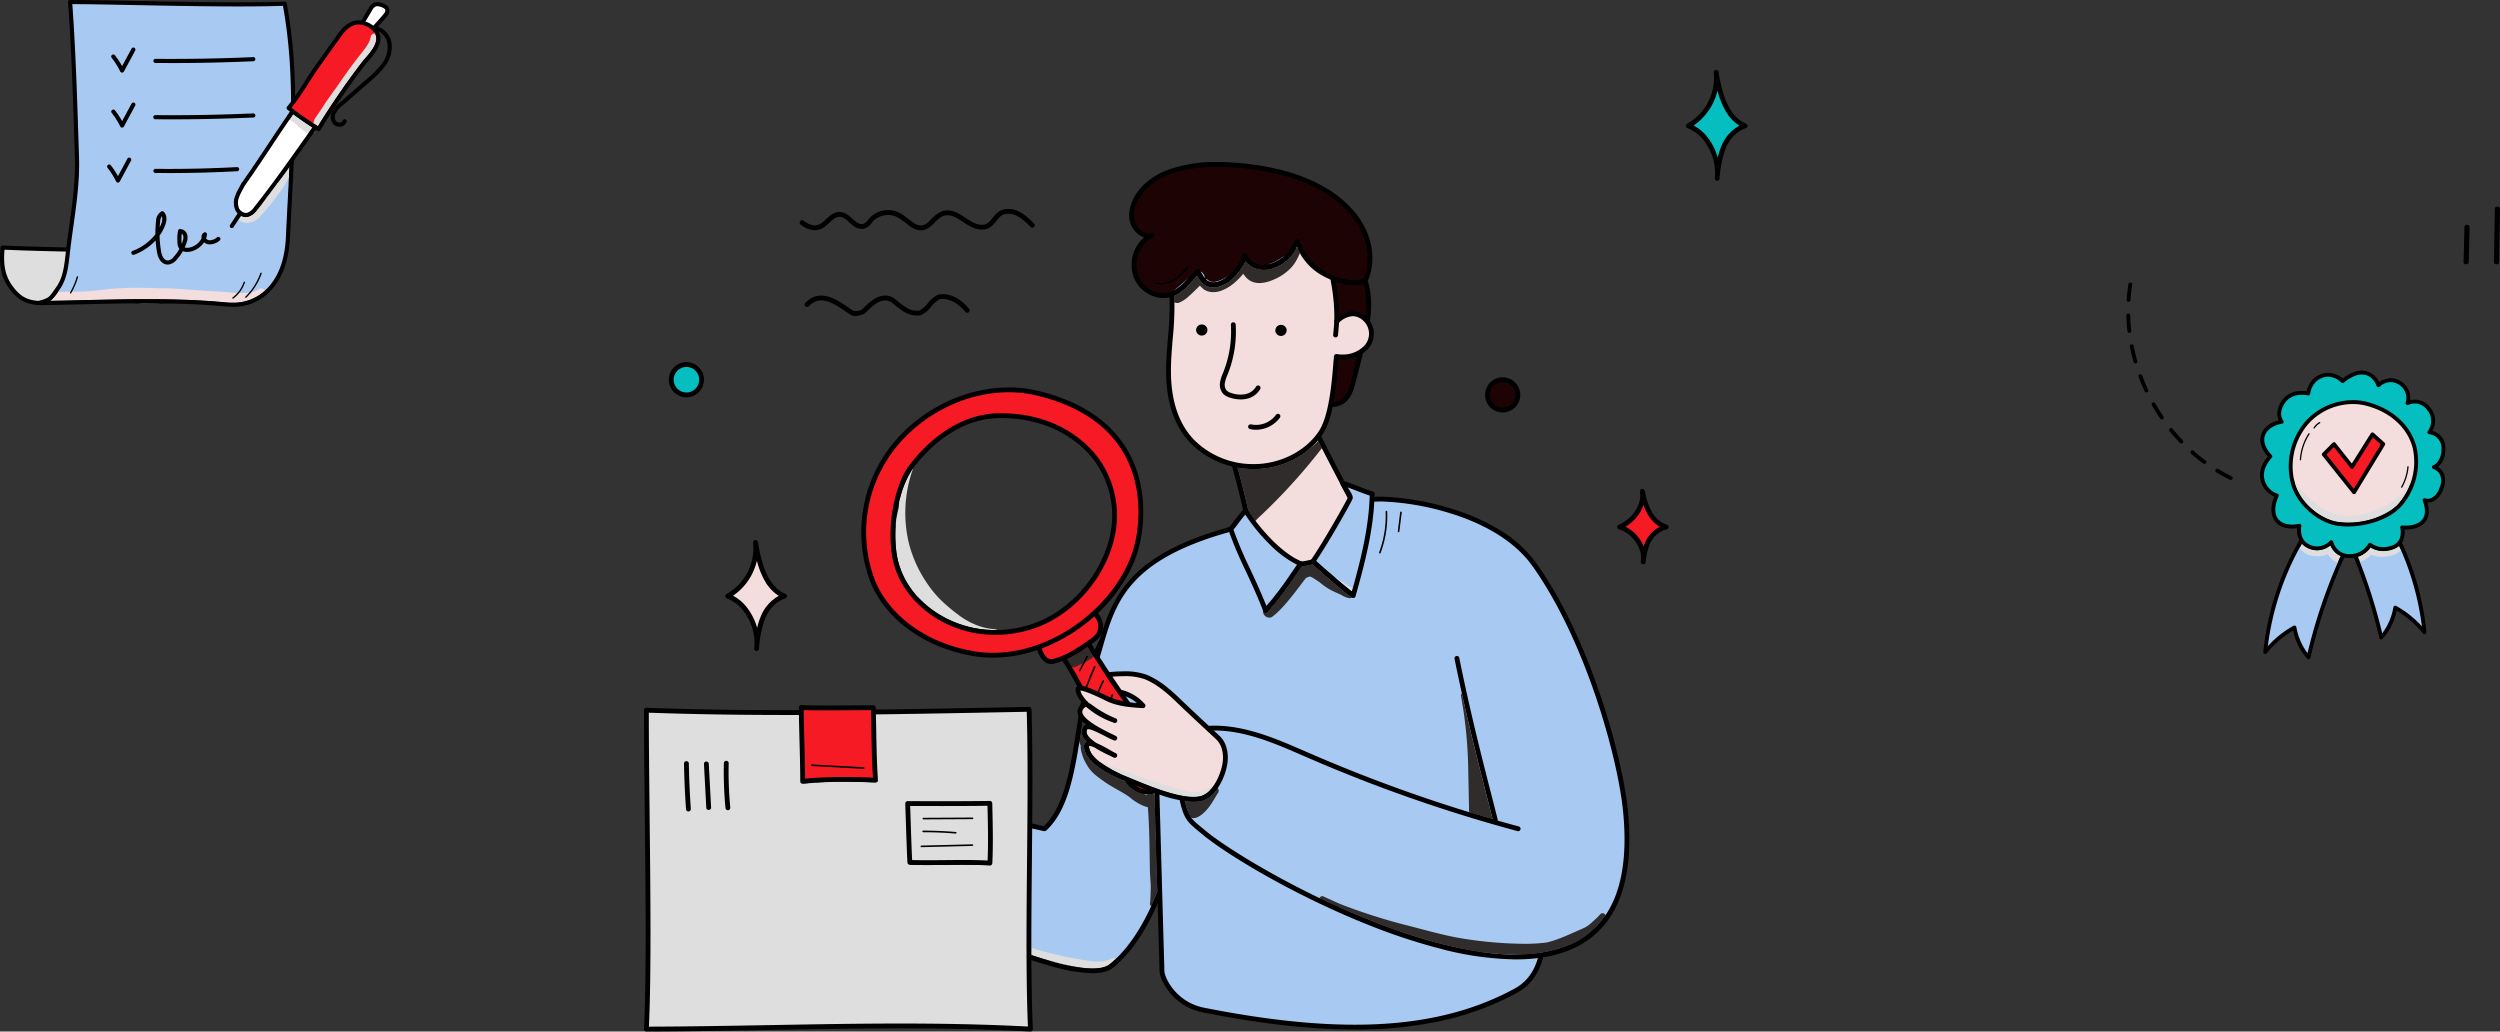 <svg xmlns="http://www.w3.org/2000/svg" width="823" height="339.573" viewBox="0 0 823 339.573">
  <rect x="0" y="0" width="823" height="339.573" fill="#333333" stroke="none"/>
  <g id="Group_15" data-name="Group 15" transform="translate(-339 -138)">
    <g id="编组_17" data-name="编组 17" transform="translate(551 161)">
      <path id="Fill_313" data-name="Fill 313" d="M9.986,5a4.993,4.993,0,1,0-4.992,5A4.993,4.993,0,0,0,9.986,5" transform="translate(277.69 102.002)" fill="#1d0304"/>
      <path id="Fill_314" data-name="Fill 314" d="M5.788,11.579a5.79,5.79,0,1,1,5.786-5.79A5.8,5.8,0,0,1,5.788,11.579Zm0-9.991a4.2,4.2,0,1,0,4.2,4.2A4.205,4.205,0,0,0,5.788,1.589Z" transform="translate(276.896 101.208)"/>
      <path id="Fill_315" data-name="Fill 315" d="M9.986,4.994a4.993,4.993,0,1,0-4.994,5,4.994,4.994,0,0,0,4.994-5" transform="translate(8.98 97.008)" fill="#04bebf"/>
      <path id="Fill_316" data-name="Fill 316" d="M5.788,11.579a5.79,5.79,0,1,1,5.788-5.79A5.8,5.8,0,0,1,5.788,11.579Zm0-9.989a4.2,4.2,0,1,0,4.2,4.2A4.2,4.2,0,0,0,5.788,1.59Z" transform="translate(8.185 96.212)"/>
      <path id="Fill_354" data-name="Fill 354" d="M56.118,63.01c13.066,4.976,44.96,13.225,60.332,16.574,14.942-13.71,7.6-53.985,24.508-69.5,2.2-5.8,17.168-12.247,22.675-9.388,6.287,3.262,9.094,33.6,6.488,41.229-5.736,16.788-10.419,65.546-31.694,82.82-7.976,6.478-43.115-7.626-84.11-27.916C47.579,93.5,38.091,93.3,30.795,95.108c-15.52,3.851-19.048,3.706-20.013,1.45-.924-2.163,13.8-5.335,17.808-7.925-10.149,0-24.548,2.87-25.083-1.883-.345-3.068,12.168-1.182,22.7-4.232-5.959-1.442-11.678-1.3-16.249-1.149C4.3,81.549.41,81.732.013,78.9c-.561-4,16.633-1.561,23.812-3.864C17.7,72.706,3.4,74.967,3.18,70.68c-.156-3,11.791-2.568,15.445-2.568,5.521,0,9.181,1.094,14.54-.233-2.773-4.5-12.643-11.818-10.053-13.308,2.781-1.6,5.342.666,12.08,4.893,6.113,3.835,15.98,1.663,20.925,3.547" transform="translate(15.42 170.253)" fill="#a8caf2"/>
      <path id="Fill_355" data-name="Fill 355" d="M133,127.912h0a49.938,49.938,0,0,1-11.83-1.836,164.587,164.587,0,0,1-16.931-5.525C91.341,115.673,74.7,108.2,54.761,98.33a31.41,31.41,0,0,0-13.6-2.792,38.989,38.989,0,0,0-9.381,1.125c-8.7,2.159-13.672,3.08-16.628,3.08A6.341,6.341,0,0,1,12.2,99.2a2.948,2.948,0,0,1-1.357-1.542,1.314,1.314,0,0,1,.019-1.079c.644-1.431,4.072-2.641,9.614-4.5C22.21,91.5,24,90.9,25.53,90.322c-1.6.081-3.258.2-4.862.308l-.318.022H20.34c-3.066.216-5.961.421-8.476.421a17.9,17.9,0,0,1-5.828-.7,3.292,3.292,0,0,1-2.523-2.748,1.727,1.727,0,0,1,.4-1.322c1.05-1.254,4.02-1.448,8.515-1.741a88.842,88.842,0,0,0,10.8-1.176,54.238,54.238,0,0,0-8-.524c-1.676,0-3.233.05-4.739.1h-.028c-1.236.04-2.4.078-3.482.078C2.964,83.038.4,82.5.021,79.793a1.947,1.947,0,0,1,.453-1.569c1.363-1.612,5.384-1.8,11.832-1.978,2.945-.081,5.991-.164,8.543-.477-1.97-.262-4.286-.372-6.33-.47h-.008c-5.988-.288-11.159-.536-11.329-3.792a1.906,1.906,0,0,1,.563-1.444c1.669-1.744,7.2-1.979,12.391-1.979.607,0,1.247,0,2.017.01l.373,0h.022c.331,0,.618,0,.871,0,1.819,0,3.416.115,4.961.226l.021,0c1.391.1,2.7.2,4.032.2a21.682,21.682,0,0,0,4.2-.384,56.69,56.69,0,0,0-4.575-4.969l-.007-.007c-3.459-3.492-5.568-5.715-5.351-7.321a1.568,1.568,0,0,1,.812-1.176,4.392,4.392,0,0,1,2.23-.629c2.042,0,4.352,1.488,7.85,3.74l.176.113c.786.506,1.678,1.079,2.643,1.685,3.438,2.156,8.311,2.318,12.611,2.461h.025c3.093.1,6.014.2,8.148,1.015,12.611,4.8,43.847,12.951,59.811,16.451,6.794-6.533,8.727-18.933,10.774-32.06,2.209-14.17,4.494-28.823,13.3-37.033,1.551-3.721,7.18-6.98,11.53-8.641A24.081,24.081,0,0,1,160.919,0,8.429,8.429,0,0,1,164.8.781c6.871,3.565,9.424,34.723,6.873,42.189-1.454,4.256-2.846,10.615-4.459,17.977l0,.009c-4.824,22.013-11.431,52.16-27.485,65.2C138.286,127.32,136.023,127.912,133,127.912ZM41.14,93.956a33.073,33.073,0,0,1,14.325,2.951c21.457,10.621,39.187,18.482,52.7,23.365,11.145,4.028,19.521,6.071,24.895,6.071,2.6,0,4.5-.48,5.664-1.425,15.627-12.689,22.164-42.525,26.936-64.31l.005-.024c1.623-7.406,3.025-13.8,4.5-18.127,2.542-7.441-.388-37.3-6.1-40.267a6.866,6.866,0,0,0-3.128-.607,22.9,22.9,0,0,0-7.757,1.674c-5.291,2.019-9.683,5.268-10.682,7.9l-.207.3c-8.508,7.807-10.761,22.257-12.94,36.23V47.7c-2.12,13.59-4.122,26.427-11.566,33.256a.8.8,0,0,1-.539.208.814.814,0,0,1-.167-.017C101.029,77.65,69.5,69.441,56.631,64.539c-1.891-.719-4.686-.813-7.646-.911h-.017c-4.5-.15-9.6-.321-13.4-2.7-1.041-.655-1.978-1.256-2.834-1.808-3.445-2.218-5.468-3.472-6.987-3.472a2.8,2.8,0,0,0-1.442.4c-.24.836,2.964,4.068,4.878,6a41.9,41.9,0,0,1,5.456,6.2.8.8,0,0,1-.485,1.19,23.256,23.256,0,0,1-5.738.679c-1.4,0-2.724-.1-4.126-.2l-.124-.009c-1.486-.106-3.023-.216-4.744-.216-.357,0-.788,0-1.281-.008h-.032c-.493,0-1.168-.011-1.916-.011-6.551,0-10.353.5-11.3,1.489l-.123.263c.094,1.819,5.258,2.068,9.814,2.287h.034c3.774.182,7.676.371,10.285,1.361a.8.8,0,0,1-.039,1.5c-3.126,1-7.9,1.132-12.514,1.259-4.542.124-9.691.265-10.662,1.417l-.093.322c.218,1.557,2.241,1.869,5.435,1.869.959,0,2.043-.028,3.376-.071,1.463-.048,3.121-.1,4.838-.1a50.757,50.757,0,0,1,11.948,1.262.794.794,0,0,1,.034,1.535,69.392,69.392,0,0,1-14.679,2.079h-.018c-3.337.217-6.788.441-7.4,1.175l-.034.124c.084.75.755,1.276,2.049,1.61a19.888,19.888,0,0,0,4.721.422c2.559,0,5.507-.207,8.358-.408h.017c3.077-.219,6.259-.445,9.147-.445a.795.795,0,0,1,.431,1.462c-1.749,1.131-5.189,2.282-8.831,3.5l-.01,0c-3.168,1.061-7.955,2.664-8.61,3.559.366.683,1.246.988,2.854.988,2.75,0,7.89-.958,16.179-3.014A40.513,40.513,0,0,1,41.14,93.956Z" transform="translate(14.625 169.467)"/>
      <path id="Fill_356" data-name="Fill 356" d="M0,.014Q.993,35.479,1.99,70.942C2.05,73.1,5.827,81.724,15.749,83.685c39.007,7.709,74.363,9.063,102.722-6.4,15.574-8.49,7.327-35.468,4.021-52.826C80.732,23.719,41.628-.66,0,.014" transform="translate(168.539 225.845)" fill="#a8caf2"/>
      <path id="Fill_357" data-name="Fill 357" d="M66.3,90.869c-14.488,0-30.815-1.835-49.914-5.611-10.576-2.09-14.337-11.233-14.4-13.5L0,.829A.8.8,0,0,1,.78.012C1.307,0,1.843,0,2.374,0,23.4,0,43.978,6.222,63.88,12.239,83.161,18.07,103.1,24.1,123.3,24.458a.793.793,0,0,1,.764.644c.406,2.127.883,4.384,1.388,6.773l.052.247c3.677,17.357,8.252,38.959-5.859,46.653a93.249,93.249,0,0,1-24.27,9.082A129.681,129.681,0,0,1,66.3,90.869ZM2.494,1.588c-.293,0-.591,0-.884,0l1.967,70.12C3.632,73.635,7.2,81.823,16.7,83.7c19,3.755,35.223,5.581,49.6,5.581,20.7,0,37.9-3.892,52.59-11.9,13.071-7.126,8.632-28.087,5.065-44.929-.477-2.249-.927-4.373-1.325-6.418-20.2-.477-40.029-6.473-59.206-12.272l-.1-.031C43.577,7.761,23.162,1.588,2.494,1.588Z" transform="translate(167.745 225.053)"/>
      <path id="Fill_358" data-name="Fill 358" d="M36.8,109.742c-4.917-4.1-5.977-4.4-7.547-12.679C19.705,87.149,10.128,61.035,0,57.291,6.471,39.81,4.431,21.157,45.667,9.915,61.014,4.553,78.716.311,94.95,0c7.426-.14,37.733,3.508,50.592,21.461,17.131,23.917,28.152,62.3,30.051,81.01C185.154,196.686,57.5,127,36.8,109.742" transform="translate(147.489 141.292)" fill="#a8caf2"/>
      <path id="Fill_359" data-name="Fill 359" d="M140.274,152.338h-.008a101.971,101.971,0,0,1-24.66-3.486A193.267,193.267,0,0,1,92,141.07c-25.058-9.955-47.194-23.491-54.909-29.923-.315-.263-.647-.538-1.047-.866-4.029-3.321-5.244-4.323-6.729-12.045-3.923-4.146-7.711-10.7-11.722-17.643C12.008,70.933,6.238,60.944.519,58.83a.786.786,0,0,1-.445-.413A.794.794,0,0,1,.05,57.81c1.047-2.83,1.884-5.739,2.693-8.552C6.953,34.617,11.307,19.477,46.226,9.949,58.672,5.6,77.363.35,95.73,0l.4,0a88.409,88.409,0,0,1,23.438,4.1,69.124,69.124,0,0,1,15.073,6.642,41.221,41.221,0,0,1,12.346,11.054c17.433,24.339,28.324,62.957,30.195,81.393,2.3,22.7-3.173,37.75-16.28,44.718C155.368,150.847,148.429,152.338,140.274,152.338ZM96.151,1.59c-.135,0-.266,0-.389,0-18.17.341-36.7,5.553-49.038,9.865l-.054.016C12.59,20.768,8.548,34.82,4.269,49.7c-.745,2.594-1.516,5.276-2.471,7.948,5.982,2.8,11.663,12.63,17.158,22.135l.009.016c3.839,6.646,7.809,13.517,11.653,17.509a.783.783,0,0,1,.209.4c1.4,7.369,2.229,8.054,6.223,11.344l.291.24c.243.2.5.411.762.633,11.805,9.843,64.975,40.831,102.162,40.831,7.883,0,14.574-1.431,19.886-4.254,12.482-6.637,17.679-21.156,15.445-43.154-1.853-18.267-12.639-56.524-29.906-80.628-6.728-9.393-18.222-14.514-26.679-17.157A86.654,86.654,0,0,0,96.151,1.59Z" transform="translate(146.694 140.498)"/>
      <path id="Fill_360" data-name="Fill 360" d="M0,14.478A219.357,219.357,0,0,1,8.78,49.7a6.435,6.435,0,0,0,.931,2.848,5.443,5.443,0,0,0,2.5,1.642c6.44,2.544,13.854,2.845,20.034-.194s10.809-9.716,10-17.387C37.692,27.46,30.571,14.846,24.115,0A217.991,217.991,0,0,1,0,14.478" transform="translate(191.409 106.566)" fill="#f3dddd"/>
      <path id="Fill_361" data-name="Fill 361" d="M23.2,57.783a28.45,28.45,0,0,1-10.482-2.056,6.183,6.183,0,0,1-2.852-1.909A7.09,7.09,0,0,1,8.79,50.626a219.155,219.155,0,0,0-8.748-35.1.794.794,0,0,1,.374-.956c9.668-5.2,17.061-9.428,24.03-14.424A.79.79,0,0,1,24.909,0a.8.8,0,0,1,.73.478c4.551,10.468,9.526,20,13.523,27.653l.029.056.117.225c1.62,3.1,3.148,6.032,4.449,8.641l.08.272A18.4,18.4,0,0,1,33.395,55.508,23.216,23.216,0,0,1,23.2,57.783ZM24.574,2.01h0A220.684,220.684,0,0,1,1.76,15.654a220.88,220.88,0,0,1,8.6,34.717,5.817,5.817,0,0,0,.786,2.5A4.788,4.788,0,0,0,13.3,54.249a26.9,26.9,0,0,0,9.9,1.945,21.328,21.328,0,0,0,9.493-2.113c5.3-2.611,10.323-8.71,9.576-16.449-1.281-2.569-2.783-5.445-4.373-8.491l-.114-.219,0-.007C33.889,21.467,29.049,12.2,24.574,2.01Z" transform="translate(190.615 105.771)"/>
      <path id="Fill_362" data-name="Fill 362" d="M0,25.7C4.182,29.47,8.365,33.245,13.252,37,16.275,26.1,19.3,14.87,19.471,3.49,17.191,2.878,12.056.612,9.774,0c1.043,2.212,2.678,4.077,2.519,4.868C12.191,5.375,4.275,19.558,0,25.7" transform="translate(220.235 136.066)" fill="#a8caf2"/>
      <path id="Fill_363" data-name="Fill 363" d="M14.039,38.593h0a.8.8,0,0,1-.485-.165C8.639,34.647,4.387,30.81.275,27.1a.821.821,0,0,1-.139-1.061C4.2,20.2,11.651,6.934,12.3,5.483a10.524,10.524,0,0,0-.965-1.725l-.031-.05A25.044,25.044,0,0,1,9.844,1.134.793.793,0,0,1,10.562,0a.806.806,0,0,1,.207.027c1.2.322,3.093,1.059,4.927,1.772,1.715.665,3.658,1.419,4.769,1.717a.793.793,0,0,1,.588.78c-.183,11.832-3.4,23.455-6.248,33.71a.793.793,0,0,1-.515.546l-.25.04ZM12.225,2.179c.116.191.233.379.346.56l.11.176,0,0c.8,1.285,1.331,2.134,1.175,2.9C13.691,6.65,5.892,20.38,1.835,26.369c3.258,2.937,7.312,6.594,11.755,10.075,2.356-8.515,5.584-20.177,5.863-31.569C18.311,4.517,16.79,3.927,15.18,3.3l-.059-.023C14.145,2.9,13.118,2.5,12.225,2.179Z" transform="translate(219.448 135.271)"/>
      <path id="Fill_364" data-name="Fill 364" d="M4.93,0C8.917,6.39,16.491,14.843,23.068,17.4c-2.656,3.54-5.816,8.916-11.571,15.448C6.806,20.9,3.243,15.466,0,6.042,1.32,4.544,3.233,1.577,4.93,0" transform="translate(193.155 145.164)" fill="#a8caf2"/>
      <path id="Fill_365" data-name="Fill 365" d="M12.292,34.44h0l-.138-.011a.8.8,0,0,1-.6-.493c-2.185-5.566-4.161-9.792-5.9-13.52A126.377,126.377,0,0,1,.043,7.1.793.793,0,0,1,.2,6.312c.479-.546,1.06-1.318,1.675-2.135l.009-.012A31.648,31.648,0,0,1,5.185.212.793.793,0,0,1,6.4.375C10.567,7.052,18,15.064,24.152,17.457a.793.793,0,0,1,.347,1.216c-.775,1.037-1.582,2.212-2.517,3.573l-.02.028a116.584,116.584,0,0,1-9.073,11.9A.8.8,0,0,1,12.292,34.44ZM5.592,2.063c-.8.883-1.661,2.023-2.417,3.028l-.021.027-.105.14C2.567,5.9,2.111,6.5,1.695,7.007A127.464,127.464,0,0,0,7.081,19.728l.007.015c1.615,3.454,3.446,7.369,5.462,12.4a119.722,119.722,0,0,0,8.12-10.79l.1-.151c.657-.956,1.276-1.858,1.857-2.665a34.6,34.6,0,0,1-9.2-6.889A61.13,61.13,0,0,1,5.592,2.063Z" transform="translate(192.36 144.369)"/>
      <path id="Fill_366" data-name="Fill 366" d="M2.089,17.606a2.17,2.17,0,0,1-2.068-2.4c.049.12.1.241.143.363a.8.8,0,0,0,.6.493l.138.011a.8.8,0,0,0,.6-.269A116.841,116.841,0,0,0,10.593,3.88c.83-1.208,1.559-2.269,2.252-3.213A23.519,23.519,0,0,0,16.379,0C20.37,3.6,24.51,7.315,29.253,10.964l.041.029a1.452,1.452,0,0,1-.721.19c-.039,0-.08,0-.12,0a7.061,7.061,0,0,1-2.509-.981c-1.092-.558-2.228-1.012-3.324-1.561A19.558,19.558,0,0,1,18.974,6.19c-.836-.628-1.72-1.185-2.605-1.733l-.241-.135a5.3,5.3,0,0,0-.607-.27l-.016,0-.338.086-.091.028a6.08,6.08,0,0,0-.828.343l-.125.1c-1.78,2.207-6.937,9.637-10.878,12.559a1.768,1.768,0,0,1-1.155.438" transform="translate(203.748 162.735)" fill="#302c2c"/>
      <path id="Fill_367" data-name="Fill 367" d="M0,1.44l.265-.36a.778.778,0,0,0,.14-.3A6.421,6.421,0,0,1,2.145.208,3.836,3.836,0,0,1,2.553.187c.138,0,.277.007.413.02a.807.807,0,0,0,.163.2c.135.122.27.244.405.365A23.519,23.519,0,0,1,0,1.44" transform="translate(216.593 161.962)"/>
      <path id="Fill_368" data-name="Fill 368" d="M7.14,5.957C4.62,3.981,2.263,1.986,0,0,.028.023.055.044.083.065c2.039,1.782,4.484,3,5.3,3.735.633.444,1.455.605,2.044,1.107-.1.352-.194.7-.29,1.05" transform="translate(225.897 165.758)" fill="#dedede"/>
      <path id="Fill_369" data-name="Fill 369" d="M13.483,11.56l-.041-.029C8.7,7.881,4.559,4.168.568.566.433.446.3.324.163.2A.807.807,0,0,1,0,0,5.48,5.48,0,0,1,2.242.783a40.323,40.323,0,0,1,4.1,2.806c2.263,1.986,4.62,3.981,7.14,5.957.1-.348.194-.7.29-1.05a2,2,0,0,1,.272.278,1.938,1.938,0,0,1-.556,2.785" transform="translate(219.559 162.169)"/>
      <path id="Fill_370" data-name="Fill 370" d="M.592,1.114C.57,1.059.547,1,.526.948.718.8.918.667,1.1.514c-.168.2-.337.4-.509.6" transform="translate(204.318 175.394)" fill="#dedede"/>
      <path id="Fill_371" data-name="Fill 371" d="M.884,16.067l-.138-.011a.8.8,0,0,1-.6-.493C.1,15.44.049,15.32,0,15.2a1.983,1.983,0,0,1,.273-.737,2.464,2.464,0,0,1,.8-.863c.021.055.044.111.067.166.172-.2.342-.4.509-.6a2.913,2.913,0,0,0,.223-.2,23.95,23.95,0,0,0,3-3.263C6.727,7.562,8.456,5.314,10.113,3.01A10.243,10.243,0,0,1,11.7.928,10.226,10.226,0,0,1,13.229,0a.778.778,0,0,1-.14.3l-.265.36c-.693.944-1.422,2.005-2.252,3.213A116.841,116.841,0,0,1,1.479,15.8a.8.8,0,0,1-.6.269" transform="translate(203.769 162.743)"/>
      <path id="Fill_372" data-name="Fill 372" d="M5.873,32.462a.794.794,0,0,1-.788-.708A290.074,290.074,0,0,0,.019.967.795.795,0,1,1,1.571.625,291.564,291.564,0,0,1,6.664,31.58a.8.8,0,0,1-.7.877l-.088,0" transform="translate(168.125 201.77)"/>
      <path id="Fill_373" data-name="Fill 373" d="M1.785,19.794A93.593,93.593,0,0,0,30.565,57.4a45.266,45.266,0,0,0,13.712,7.764c2.66.85,5.775,1.26,8.076-.326,2.14-1.475,2.929-4.212,3.57-6.73Q57.114,53.44,58.3,48.77c1.432-5.612,2.872-11.327,2.6-17.112-.529-11.132-7.732-21.417-17.489-26.793s-21.7-6.1-32.441-3.143a20.468,20.468,0,0,0-7.06,3.161A9.365,9.365,0,0,0,.039,11.376c-.182,2.363.244,4.828,1.746,8.418" transform="translate(177.65 44.287)" fill="#1d0304"/>
      <path id="Fill_374" data-name="Fill 374" d="M49.319,67.506a14.95,14.95,0,0,1-4.489-.79c-4.4-1.409-8.84-3.917-13.96-7.892A94.069,94.069,0,0,1,1.847,20.9C.377,17.385-.163,14.757.041,12.11A10.093,10.093,0,0,1,4.222,5.047a21.472,21.472,0,0,1,7.332-3.3A48.456,48.456,0,0,1,24.4,0,41.884,41.884,0,0,1,44.587,4.966c10.353,5.7,17.38,16.479,17.9,27.451.284,5.958-1.193,11.746-2.622,17.344L57.486,59.1c-.733,2.88-1.582,5.6-3.889,7.188A7.4,7.4,0,0,1,49.319,67.506ZM24.4,1.588a46.872,46.872,0,0,0-12.428,1.7A19.966,19.966,0,0,0,5.184,6.313a8.506,8.506,0,0,0-3.559,5.919,16.955,16.955,0,0,0,1.686,8.052A92.518,92.518,0,0,0,31.845,57.569c4.963,3.855,9.242,6.28,13.469,7.634a13.393,13.393,0,0,0,4,.715A5.842,5.842,0,0,0,52.7,64.98c1.849-1.275,2.594-3.695,3.253-6.273l2.38-9.338,0-.013c1.4-5.483,2.84-11.153,2.569-16.864-.5-10.432-7.2-20.691-17.078-26.134A40.317,40.317,0,0,0,24.4,1.588Z" transform="translate(176.856 43.491)"/>
      <path id="Fill_375" data-name="Fill 375" d="M1.106,27.288C1.557,35.528.008,43.734,0,51.978s1.77,16.949,7.861,23.28c5.362,5.576,13.864,8.708,22.1,8.14S45.943,78.579,50.1,72.347c3.912-5.861,4.576-18.7,5.15-25.118,3.668.612,7.732-.545,9.936-3.163a6.637,6.637,0,0,0-.374-9.042c-2.545-2.414-5.775-2.809-9.444.739a62.337,62.337,0,0,0-1.064-12.846C53.222,16.461,53.061,6.887,48.742,4.11,46.295,2.538,41.145,1.145,38.26.344c-2.911-.809-6.479-.037-9.983.732a33.655,33.655,0,0,1-7.121,1.076C15.945,2.1,10.627,4.659,6.437,7.34,1.427,10.546.77,21.124,1.106,27.288" transform="translate(172.676 47.118)" fill="#f3dddd"/>
      <path id="Fill_376" data-name="Fill 376" d="M28.819,85.053A29.157,29.157,0,0,1,8.082,76.605C2.711,71.019-.008,63,0,52.771c0-3.612.3-7.26.595-10.787l0-.034,0-.034a101.7,101.7,0,0,0,.508-13.79C.959,25.381.531,11.48,6.8,7.466c5.509-3.526,10.55-5.314,14.982-5.314h.172l.2,0a31.162,31.162,0,0,0,6.369-.976l.267-.059A36.143,36.143,0,0,1,36.267,0a11.122,11.122,0,0,1,3,.372l.327.092c2.957.818,7.906,2.188,10.371,3.773,3.736,2.4,4.578,9.113,5.322,15.035l0,.024c.192,1.526.373,2.967.595,4.285l.028.167A66.334,66.334,0,0,1,57,34.807a7.485,7.485,0,0,1,4.431-1.647,7,7,0,0,1,4.728,2.081,7.4,7.4,0,0,1,.434,10.132,9.781,9.781,0,0,1-3.733,2.654,12.7,12.7,0,0,1-4.845.952c-.415,0-.834-.02-1.245-.06l0,.025c-.035.42-.072.855-.109,1.316v.011c-.587,7.123-1.475,17.887-5.1,23.313-4.3,6.448-12.256,10.817-20.751,11.4C30.17,85.03,29.5,85.053,28.819,85.053ZM21.8,3.741c-4.133,0-8.89,1.7-14.139,5.063C3.367,11.551,2.3,20.884,2.695,28.04a102.842,102.842,0,0,1-.513,14.029v.012c-.29,3.507-.59,7.134-.592,10.692C1.581,62.578,4.152,70.226,9.228,75.5a27.522,27.522,0,0,0,19.581,7.962c.631,0,1.266-.022,1.89-.065,8.016-.554,15.5-4.654,19.539-10.7,3.395-5.082,4.3-16.022,4.836-22.559v-.01c.058-.721.12-1.454.184-2.178a.794.794,0,0,1,.921-.713,11.318,11.318,0,0,0,1.853.152,9.727,9.727,0,0,0,7.344-3.041,5.812,5.812,0,0,0-.312-7.955,5.256,5.256,0,0,0-3.617-1.641,7.059,7.059,0,0,0-4.727,2.375.795.795,0,0,1-1.347-.606,60.948,60.948,0,0,0-1.026-12.513l-.028-.167c-.232-1.384-.422-2.9-.607-4.373-.7-5.578-1.494-11.9-4.6-13.9C46.859,4.129,42.064,2.8,39.2,2L39.171,2,38.84,1.9a9.539,9.539,0,0,0-2.572-.313,35.028,35.028,0,0,0-7.125,1.078l-.009,0A34.449,34.449,0,0,1,22.07,3.742H21.8Z" transform="translate(171.882 46.324)"/>
      <path id="Fill_377" data-name="Fill 377" d="M77.547,36.836c4.5-13.443-6.395-33.767-43.3-36.6C5.556-1.964-.416,11.661.022,17.438c.272,3.6,3.686,6.843,6.86,5.871C2.175,25.142-.473,31.591,1.387,36.7s7.869,7.889,12.474,5.777c3.014-1.384,5.114-4.352,7.976-7.307,1.567,3.343,2.94,4.917,6.323,4.382s8.505-5.957,9.067-9.637c1.427,3.545,5.819,4.829,9.368,3.4,4.864-1.956,6.174-4.478,7.949-8.135a19.053,19.053,0,0,0,7.148,9.792c5.877,3.919,14.588,5.651,15.855,1.865" transform="translate(160.504 31.126)" fill="#1d0304"/>
      <path id="Fill_553" data-name="Fill 553" d="M0,17.657A18.207,18.207,0,0,0,9.15,0c1.147,6.9,3.114,14.9,9.545,17.655-3.321,1-5.8,3.911-7.134,7.113A35.531,35.531,0,0,0,9.5,34.933c.88-7.609-4.008-15.508-9.5-17.276" transform="translate(343.794 0.794)" fill="#04bebf"/>
      <path id="Fill_554" data-name="Fill 554" d="M10.3,36.521h0l-.087-.005a.8.8,0,0,1-.7-.87l.04-.4A17.151,17.151,0,0,0,7.114,25.061,12.823,12.823,0,0,0,.552,19.208a.8.8,0,0,1-.137-1.455A17.329,17.329,0,0,0,9.155.886.792.792,0,0,1,9.833.007.8.8,0,0,1,9.943,0a.793.793,0,0,1,.785.664C11.894,7.675,13.883,15.186,19.8,17.72a.793.793,0,0,1-.083,1.49c-2.8.847-5.215,3.274-6.63,6.659a34.058,34.058,0,0,0-1.965,9.546l-.04.4A.793.793,0,0,1,10.3,36.521Zm.091-29.739h0a19.1,19.1,0,0,1-7.84,11.535A14.24,14.24,0,0,1,7.4,22.574a19.6,19.6,0,0,1,3.076,6.32,21.915,21.915,0,0,1,1.144-3.638A13.416,13.416,0,0,1,17.6,18.363a13.754,13.754,0,0,1-4.575-4.89A27.183,27.183,0,0,1,10.386,6.782Z" transform="translate(343)"/>
      <path id="Fill_378" data-name="Fill 378" d="M11.323,44.77a10.053,10.053,0,0,1-3.891-.8,10.788,10.788,0,0,1-6-6.21A12.041,12.041,0,0,1,4.927,24.818a6.17,6.17,0,0,1-1.588-.788A7.823,7.823,0,0,1,.023,18.293c-.2-2.711.888-6.918,4.568-10.595A23.339,23.339,0,0,1,13.072,2.48,46.319,46.319,0,0,1,29.086,0C31,0,33.029.081,35.1.24c26.212,2.01,36.89,12.515,40.922,18.6,3.989,6.018,5.107,12.96,3.069,19.045a3.651,3.651,0,0,1-2.431,2.277,7.9,7.9,0,0,1-2.542.364c-3.6,0-8.343-1.609-12.075-4.1a18.7,18.7,0,0,1-6.789-8.5,12.97,12.97,0,0,1-7.573,6.92,8.644,8.644,0,0,1-3.24.628,7.943,7.943,0,0,1-6.187-2.81A17.063,17.063,0,0,1,34.275,38.1a11,11,0,0,1-5.2,3.023,8.723,8.723,0,0,1-1.357.115c-2.692,0-4.064-1.562-5.3-3.908-.426.457-.831.907-1.224,1.342-1.956,2.163-3.8,4.206-6.215,5.314A8.722,8.722,0,0,1,11.323,44.77ZM7.676,23.309h0a.794.794,0,0,1,.288,1.535c-4.3,1.672-6.745,7.686-5.036,12.375a9.2,9.2,0,0,0,5.116,5.29,8.488,8.488,0,0,0,3.279.672,7.142,7.142,0,0,0,3-.635c2.112-.968,3.77-2.8,5.69-4.926l.008-.009.049-.054c.632-.7,1.286-1.422,1.989-2.147a.8.8,0,0,1,.573-.242.792.792,0,0,1,.717.457c1.431,3.053,2.49,4.033,4.356,4.033a7.193,7.193,0,0,0,1.125-.1c3.032-.483,7.9-5.681,8.406-8.972a.8.8,0,0,1,.693-.671.806.806,0,0,1,.091-.005.791.791,0,0,1,.737.5,5.907,5.907,0,0,0,5.67,3.465,7.208,7.208,0,0,0,2.665-.5c4.686-1.885,5.879-4.343,7.53-7.744a.782.782,0,0,1,.71-.448h.044a.8.8,0,0,1,.707.519A18.469,18.469,0,0,0,62.927,35.1c3.449,2.3,7.934,3.844,11.16,3.844a6.439,6.439,0,0,0,2.062-.291,2.08,2.08,0,0,0,1.439-1.28c1.882-5.617.83-12.055-2.887-17.663C70.83,13.874,60.522,3.784,34.984,1.825c-2.047-.157-4.041-.237-5.927-.237-13.31,0-20.04,3.934-23.341,7.234s-4.287,6.99-4.108,9.349a6.277,6.277,0,0,0,2.626,4.546,4.063,4.063,0,0,0,2.276.764,3.182,3.182,0,0,0,.934-.139l.232-.034Z" transform="translate(159.709 30.332)"/>
      <path id="Fill_379" data-name="Fill 379" d="M.025,2.166a1.868,1.868,0,0,1,3.682-.628,1.868,1.868,0,0,1-3.682.628" transform="translate(181.758 83.791)"/>
      <path id="Fill_380" data-name="Fill 380" d="M.025,2.166a1.868,1.868,0,0,1,3.682-.628,1.868,1.868,0,0,1-3.682.628" transform="translate(207.838 83.915)"/>
      <path id="Fill_381" data-name="Fill 381" d="M2.6,5.249A9.181,9.181,0,0,1,.624,5.036.794.794,0,1,1,.967,3.485,8.145,8.145,0,0,0,9.173.326a.794.794,0,1,1,1.282.938A9.823,9.823,0,0,1,2.6,5.249" transform="translate(198.89 113.225)"/>
      <path id="Fill_382" data-name="Fill 382" d="M6.888,25.424a11.856,11.856,0,0,1-3.552-.591,5.09,5.09,0,0,1-2.289-1.294A4.538,4.538,0,0,1,.06,19.771a12.39,12.39,0,0,1,.9-2.905l.168-.41A36.248,36.248,0,0,0,3.614.843.795.795,0,0,1,5.2.743a37.837,37.837,0,0,1-2.594,16.3l-.169.418A10.982,10.982,0,0,0,1.634,20a3.021,3.021,0,0,0,.576,2.463,3.7,3.7,0,0,0,1.6.859,8.938,8.938,0,0,0,4.558.365,5.292,5.292,0,0,0,3.507-2.435.795.795,0,1,1,1.383.783A6.815,6.815,0,0,1,8.7,25.236a8.6,8.6,0,0,1-1.816.187" transform="translate(189.59 83.073)"/>
      <path id="Fill_383" data-name="Fill 383" d="M.8,6.165l-.083,0A.8.8,0,0,1,0,5.288C.185,3.535.252,2.627.385.739A.794.794,0,0,1,1.97.851c-.125,1.773-.194,2.747-.386,4.6A.8.8,0,0,1,.8,6.165" transform="translate(226.876 81.917)"/>
      <path id="Fill_384" data-name="Fill 384" d="M1.053,18.2a2.081,2.081,0,0,1-.978-.233Q.058,16.89,0,15.818c.041-.016.08-.034.12-.052,2.411-1.108,4.258-3.151,6.214-5.314.4-.439.8-.89,1.224-1.341,1.313,2.5,2.735,3.908,5.3,3.908a8.762,8.762,0,0,0,1.357-.116c3.206-.508,7.591-4.733,9.181-8.465a7.931,7.931,0,0,0,6.187,2.809,8.676,8.676,0,0,0,3.24-.627A12.885,12.885,0,0,0,40.235,0a1.421,1.421,0,0,1,.317.062c.239.536.509,1.087.815,1.649-.046.137-.107.27-.163.4-.216.5-.439,1-.7,1.481a2.094,2.094,0,0,0,.119-.283s-.018.041-.06.15A12.787,12.787,0,0,1,38.1,6.939a17,17,0,0,1-5.576,3.63,12.335,12.335,0,0,1-4.4,1.068l-.356-.007.155-.016c-.073,0-.148,0-.221,0a5.712,5.712,0,0,1-3.2-1.069,7.149,7.149,0,0,1-1.8-2,20.916,20.916,0,0,1-2.908,2.995,13.892,13.892,0,0,1-3.718,2.352,8.146,8.146,0,0,1-3.245.724,5.453,5.453,0,0,1-3.057-.876A9.274,9.274,0,0,1,8.43,12.466c-1.167,1.182-2.355,2.342-3.588,3.447a10.5,10.5,0,0,1-3.515,2.269,2.664,2.664,0,0,1-.275.015" transform="translate(174.576 58.558)" fill="#302c2c"/>
      <path id="Fill_385" data-name="Fill 385" d="M1.383,2.147A2.22,2.22,0,0,1,.244.384,8.128,8.128,0,0,0,1.308,0q.059,1.072.075,2.147" transform="translate(173.268 74.376)"/>
      <path id="Fill_386" data-name="Fill 386" d="M.006,11.436v0a2.4,2.4,0,0,1,.206-.169c.412-.348.835-.7,1.244-1.034,1.1-.9,2.228-1.838,3.27-2.849.047-.035.1-.075.153-.122A17.6,17.6,0,0,1,.006,11.436Zm13.136-2.77A3.267,3.267,0,0,1,10.456,7.43a2.81,2.81,0,0,0,.817.274l.122.137.094.089.373.275.163.089.356.106a6.368,6.368,0,0,0,.945.075c.071,0,.141,0,.209,0l.053,0,.024,0a11.3,11.3,0,0,0,4.542-2.106,8.662,8.662,0,0,1-3.886,2.207A7.324,7.324,0,0,1,13.143,8.666ZM10.331,7.282l0,0a11.768,11.768,0,0,1-1.36-2.269,2.444,2.444,0,0,1,1.362,2.268ZM30.857,2.816v0a15.529,15.529,0,0,0,4-1.809,3.482,3.482,0,0,0,.722-.447A3.842,3.842,0,0,1,36.534,0a13.269,13.269,0,0,1-4,2.378A7.048,7.048,0,0,1,30.857,2.816Z" transform="translate(174.272 61.325)" fill="#96b9d7"/>
      <path id="Fill_387" data-name="Fill 387" d="M.013,16.206h0a2.366,2.366,0,0,1,.76-1.994A17.564,17.564,0,0,0,5.65,10.033a9.984,9.984,0,0,0,.871-.862A4.765,4.765,0,0,1,8.363,7.739a2.031,2.031,0,0,1,.644-.109,1.833,1.833,0,0,1,.733.153A11.8,11.8,0,0,0,11.1,10.054c0,.026,0,.052,0,.078.042.024.085.047.129.07a3.266,3.266,0,0,0,2.686,1.235,7.308,7.308,0,0,0,1.126-.1,8.652,8.652,0,0,0,3.885-2.207l.028-.02.111-.089c.033-.032.138-.121.26-.224.162-.137.345-.291.437-.378l.061-.057c.819-.762,1.666-1.551,2.418-2.407a8.629,8.629,0,0,0,.511-.745,1.674,1.674,0,0,1,1.384-1.654,1.08,1.08,0,0,1,.187-.016,1.342,1.342,0,0,1,.958.45,1.459,1.459,0,0,1,.413,1.076l-.052.335.018.067.042.1.176.076a1.184,1.184,0,0,1,.187-.017,1.147,1.147,0,0,1,.554.142l.307.127a16.625,16.625,0,0,0,2.3.667,1.609,1.609,0,0,1,1.147-.687c.516-.11.9-.2,1.247-.292A7.012,7.012,0,0,0,33.3,5.15a13.266,13.266,0,0,0,4-2.378c.161-.07.344-.143.559-.223a1.941,1.941,0,0,1,.257-.016,1.732,1.732,0,0,1,.9.252l.053-.079c.112-.166.227-.337.332-.513.191-.359.293-.557.352-.685C40.272,1,40.753.5,41.193,0H41.2c.032,0,.068,0,.108,0a12.907,12.907,0,0,1-7.417,6.62,8.65,8.65,0,0,1-3.24.626,7.945,7.945,0,0,1-6.187-2.81,17.066,17.066,0,0,1-3.984,5.442,11,11,0,0,1-5.2,3.024,8.826,8.826,0,0,1-1.357.115c-2.692,0-4.065-1.562-5.3-3.908-.4.429-.789.86-1.166,1.277l-.058.064c-1.956,2.163-3.8,4.206-6.214,5.314l-.121.052a8.091,8.091,0,0,1-1.063.383ZM42.444,1.715v0c-.289-.53-.563-1.085-.814-1.647a1.224,1.224,0,0,1,.86,1.117,1,1,0,0,1-.043.53Z" transform="translate(173.5 58.553)"/>
      <path id="Fill_388" data-name="Fill 388" d="M1.176,7.119A1.217,1.217,0,0,1,.955,7.1C.718,4.266.309,1.844.062.371L.034.205,0,0A19.447,19.447,0,0,0,6.1,1.157,7.9,7.9,0,0,0,8.642.793a5.011,5.011,0,0,0,.5-.2q.117.449.22.9a.832.832,0,0,1-.262.215l-.21.085-.182.073A24.236,24.236,0,0,0,6.484,3.182C5.1,4.164,3.69,5.145,2.957,5.8c-.168.112-.776.742-.831.742,0,0,0,0,0-.011A1.207,1.207,0,0,1,1.4,7.1a1.605,1.605,0,0,1-.228.018" transform="translate(227.731 69.699)" fill="#1d0304"/>
      <path id="Fill_389" data-name="Fill 389" d="M.8,1.382Q.693.93.575.48A4.237,4.237,0,0,0,1.01.246,1.329,1.329,0,0,1,.8,1.382" transform="translate(236.302 69.81)"/>
      <path id="Fill_390" data-name="Fill 390" d="M2.144,7.4C.982,7.194.8,5.332.725,4.116A26.5,26.5,0,0,0,.061,1.344,1.362,1.362,0,0,1,.357,0c.277.106.555.207.831.3l.034.205.028.166c.247,1.473.656,3.895.893,6.729" transform="translate(226.542 69.397)"/>
      <path id="Fill_391" data-name="Fill 391" d="M6.933,1.828A19.447,19.447,0,0,1,.831.671C.555.575.277.474,0,.368A.993.993,0,0,1,.708.057a1.05,1.05,0,0,1,.685.272,1.534,1.534,0,0,1,.446.594A2.8,2.8,0,0,1,2.35.885l.177,0,.187,0c.117,0,.234,0,.348-.015L2.817.885c-.018,0,.1-.007.234-.015A16.478,16.478,0,0,0,5.28.534C6.286.365,7.321.339,8.321.14a4.309,4.309,0,0,1,.9-.14A1.11,1.11,0,0,1,10.3.711a1.625,1.625,0,0,1,.112.316,4.237,4.237,0,0,1-.434.234,5.011,5.011,0,0,1-.5.2,7.9,7.9,0,0,1-2.54.365" transform="translate(226.9 69.029)"/>
      <path id="Fill_392" data-name="Fill 392" d="M6,26.327c-.914-1.217-1.752-2.433-2.493-3.61Q1.986,15.678,0,8.749a30.083,30.083,0,0,0,5.383.488q.993,0,1.988-.067A28.46,28.46,0,0,0,24.73,1.755,16.313,16.313,0,0,0,26.632,0q.618,1.238,1.225,2.438a1.593,1.593,0,0,1-.168.163A192.218,192.218,0,0,1,11.506,20.933q-2.431,2.422-4.847,4.662c-.215.22-.421.5-.654.732" transform="translate(195.318 122.139)" fill="#302c2c"/>
      <path id="Fill_393" data-name="Fill 393" d="M3.831,22.818l-.023-.036-.044-.071a.791.791,0,0,0-.57-.368l-.073-.006c-.006-.157-.01-.318-.015-.483-.008-.284-.016-.577-.033-.884-.022-.413-.805-3.441-2.431-9.7C.545,10.891.233,9.689,0,8.793l.072.014c.084.016.168.033.25.047,1.322,4.615,2.5,9.313,3.511,13.963ZM28.179,2.544h0c-.431-.852-.831-1.649-1.224-2.437l.063-.068L27.052,0H27.1A1.438,1.438,0,0,1,28.38.9a1.513,1.513,0,0,1-.2,1.641Z" transform="translate(194.996 122.034)"/>
      <path id="Fill_394" data-name="Fill 394" d="M2.966,4.31A4.413,4.413,0,0,1,.812,2.855,4.583,4.583,0,0,1,0,0C.024,0,.049,0,.073.007a.791.791,0,0,1,.57.368l.07.112c.74,1.177,1.578,2.393,2.493,3.61a2.245,2.245,0,0,1-.239.213" transform="translate(198.117 144.37)"/>
      <path id="Fill_395" data-name="Fill 395" d="M5.947,7.482A30.082,30.082,0,0,1,.565,6.994C.457,6.975.35,6.953.242,6.932.135,6.524.046,6.177,0,6c1.84.065,3.555.091,5.111.091a50.531,50.531,0,0,0,8.65-.47c.561-.173,1.106-.371,1.106-.371.5-.186,1-.391,1.5-.607A38.435,38.435,0,0,0,24,.939l.049.018.13-.14Q24.753.426,25.294,0A28.46,28.46,0,0,1,7.936,7.416q-.993.068-1.988.067" transform="translate(194.753 123.894)"/>
      <path id="Fill_396" data-name="Fill 396" d="M1.9,6.035a6.358,6.358,0,0,1-1.715-.23L0,5.479l.325-.184A7.392,7.392,0,0,0,6.092,4.234a19.4,19.4,0,0,0,4.476-4.2L10.941,0l.033.373a19.822,19.822,0,0,1-4.6,4.312A8.651,8.651,0,0,1,1.9,6.035" transform="translate(168.284 64.667)"/>
      <path id="Fill_397" data-name="Fill 397" d="M.247,14.143l-.094-.018L0,13.783A34.014,34.014,0,0,0,2.158.277L2.41,0l.277.252A34.541,34.541,0,0,1,.5,13.972l-.249.171" transform="translate(241.98 145.096)"/>
      <path id="Fill_398" data-name="Fill 398" d="M.414,6.934l-.033,0L.151,6.636.951.23l.3-.23.229.3-.8,6.4-.262.233" transform="translate(247.987 145.327)"/>
      <path id="Fill_399" data-name="Fill 399" d="M0,5.235c9.041,12,13.66,26.521,20.846,39.642,1.666,3.045,3.817,6.28,7.278,7.149a7.255,7.255,0,0,0,7.963-3.547,8.728,8.728,0,0,0-.026-7.139,27.648,27.648,0,0,0-3.951-6.226A383.965,383.965,0,0,1,8.273,0C5.469,1.67,2.665,3.338,0,5.235" transform="translate(135.952 185.465)" fill="#f51a24"/>
      <path id="Fill_400" data-name="Fill 400" d="M30.515,53.8a7.349,7.349,0,0,1-1.791-.218c-3.734-.936-6.029-4.336-7.781-7.537-2.636-4.813-4.96-9.882-7.207-14.783l-.005-.011,0-.007C9.853,22.792,5.846,14.05.159,6.5a.8.8,0,0,1-.15-.6.8.8,0,0,1,.324-.527C3.017,3.468,5.875,1.766,8.638.121L8.651.113A.812.812,0,0,1,9.064,0a.784.784,0,0,1,.682.383,384.872,384.872,0,0,0,23.79,35.041l.123.162a27.418,27.418,0,0,1,3.931,6.249,9.5,9.5,0,0,1,0,7.793A8.026,8.026,0,0,1,30.515,53.8ZM8.793,1.878C6.542,3.219,4.156,4.658,1.918,6.206c5.54,7.538,9.464,16.1,13.258,24.387l.005.011c2.236,4.876,4.547,9.918,7.154,14.679,1.589,2.9,3.636,5.973,6.776,6.76a5.692,5.692,0,0,0,1.392.169,6.5,6.5,0,0,0,5.67-3.3,7.934,7.934,0,0,0-.055-6.483A26.3,26.3,0,0,0,32.4,36.551l-.125-.165A386.516,386.516,0,0,1,8.793,1.878Z" transform="translate(135.158 184.674)"/>
      <path id="Fill_401" data-name="Fill 401" d="M.091,10.1a7.134,7.134,0,0,0,1.583,5.56A3.324,3.324,0,0,0,3.342,16.85a4.031,4.031,0,0,0,2.045-.163c4.266-1.183,7.955-3.719,11.55-6.21a9.012,9.012,0,0,0,2.727-2.51,5.133,5.133,0,0,0,.692-2.681C20.346,2.7,18.278.023,15.57,0A8.2,8.2,0,0,0,11.6,1.359,89.516,89.516,0,0,0,1.961,7.613C.841,8.448-.34,9.442.091,10.1" transform="translate(129.977 177.866)" fill="#f51a24"/>
      <path id="Fill_402" data-name="Fill 402" d="M4.775,18.517a3.3,3.3,0,0,1-.827-.1,4.039,4.039,0,0,1-2.081-1.447A8.018,8.018,0,0,1,.077,11.03C-.382,9.762,1.355,8.468,2.289,7.773a90.3,90.3,0,0,1,9.72-6.312A9.1,9.1,0,0,1,16.353,0h.026c3.271.03,5.562,3.228,5.573,6.079a5.891,5.891,0,0,1-.806,3.1A9.655,9.655,0,0,1,18.2,11.923l0,0c-3.443,2.386-7.346,5.09-11.79,6.322A6.146,6.146,0,0,1,4.775,18.517ZM16.335,1.59a7.553,7.553,0,0,0-3.549,1.256,88.907,88.907,0,0,0-9.548,6.2c-1.252.932-1.556,1.35-1.625,1.516a.777.777,0,0,1,.067.455,6.363,6.363,0,0,0,1.408,4.934,2.551,2.551,0,0,0,1.253.924,1.772,1.772,0,0,0,.433.05,4.757,4.757,0,0,0,1.205-.209c4.189-1.16,7.809-3.67,11.309-6.1l0,0a8.352,8.352,0,0,0,2.5-2.264,4.34,4.34,0,0,0,.576-2.266c-.008-2.106-1.72-4.476-4-4.5Z" transform="translate(129.175 177.07)"/>
      <path id="Fill_403" data-name="Fill 403" d="M42.494,87.36h0a38.158,38.158,0,0,1-6.843-.611A52.826,52.826,0,0,1,23.455,83a44.948,44.948,0,0,1-9.547-5.79A38.685,38.685,0,0,1,7.023,70.16a31.169,31.169,0,0,1-4.206-7.522A44.378,44.378,0,0,1,.773,38.729a45.464,45.464,0,0,1,10.507-21.8A50.976,50.976,0,0,1,27.746,4.666,47.65,47.65,0,0,1,47.844,0a39.513,39.513,0,0,1,9.191,1.065c14.232,3.409,24.2,10.159,29.619,20.065a36.536,36.536,0,0,1,3.618,9.791,43.53,43.53,0,0,1,.961,9.428A44.19,44.19,0,0,1,89.1,54.065a44.924,44.924,0,0,1-6.985,12.724A54.588,54.588,0,0,1,71.547,77.107a53.609,53.609,0,0,1-13.729,7.442A44.834,44.834,0,0,1,42.494,87.36ZM45.175,8.494c-.187,0-.375,0-.564,0-15.085.163-25.506,12.1-29.286,17.228a31.476,31.476,0,0,0-4.257,10.246,48.582,48.582,0,0,0-1.1,17.53c1.81,14.788,16.479,26.373,33.4,26.374a38.889,38.889,0,0,0,11.89-1.892C69.231,73.5,80.646,59.561,82.4,44.846a31.494,31.494,0,0,0-5.49-21.535C74.466,19.835,64.966,8.493,45.175,8.494Z" transform="translate(72.332 105.34)" fill="#f51a24"/>
      <path id="Fill_404" data-name="Fill 404" d="M43.358,88.953a39.353,39.353,0,0,1-7.034-.628c-19.056-3.485-29.765-15-33.432-24.609A46.239,46.239,0,0,1,11.5,17.2,51.684,51.684,0,0,1,28.6,4.519,48.387,48.387,0,0,1,48.622,0a40.5,40.5,0,0,1,9.413,1.087C72.5,4.552,82.637,11.437,88.17,21.55c6.837,12.5,4.789,26.982,2.5,33.571C87.57,64.052,81.4,72.15,72.838,78.539a54.283,54.283,0,0,1-14.413,7.75A45.348,45.348,0,0,1,43.358,88.953ZM48.6,1.587c-13.294,0-26.717,6.23-35.906,16.665a44.639,44.639,0,0,0-8.317,44.9C7.89,72.358,18.2,83.4,36.61,86.761a37.654,37.654,0,0,0,6.753.6c9.663,0,19.793-3.586,28.526-10.1C80.078,71.157,86.216,63.108,89.171,54.6c2.2-6.342,4.174-20.278-2.395-32.288-5.309-9.7-15.1-16.324-29.111-19.678A39.029,39.029,0,0,0,48.6,1.587ZM44.17,81.455a36.894,36.894,0,0,1-19.948-5.767C16.21,70.558,11.024,62.8,10,54.393c-1.6-13.045,2.53-24.31,5.506-28.346C19.354,20.826,29.979,8.663,45.419,8.5c.191,0,.385,0,.573,0,20.177,0,29.885,11.6,32.38,15.154A32.291,32.291,0,0,1,84,45.735c-1.787,15.009-13.432,29.223-27.691,33.8A39.752,39.752,0,0,1,44.17,81.455Zm1.823-71.372c-.183,0-.365,0-.549,0h-.008c-14.725.159-24.944,11.875-28.654,16.9-2.389,3.24-6.806,14.154-5.208,27.208.971,7.932,5.894,15.276,13.507,20.151a35.315,35.315,0,0,0,19.092,5.515A38.1,38.1,0,0,0,55.827,78.02c13.7-4.395,24.883-18.051,26.6-32.472a30.679,30.679,0,0,0-5.353-20.985C74.69,21.166,65.4,10.083,45.993,10.083Z" transform="translate(71.516 104.545)"/>
      <path id="Fill_405" data-name="Fill 405" d="M.234,5.2.111,5.165,0,4.806,2.483.111,2.839,0,2.95.358.469,5.054.234,5.2" transform="translate(143.199 192.848)"/>
      <path id="Fill_406" data-name="Fill 406" d="M.247,7.289.153,7.272,0,6.931C.866,4.655,1.8,2.368,2.784.137L3.132,0l.137.35C2.291,2.575,1.357,4.852.495,7.118l-.247.171" transform="translate(145.381 196.197)"/>
      <path id="Fill_407" data-name="Fill 407" d="M.254,8.366l-.073-.01L0,8.028A48.191,48.191,0,0,1,3.061.12L3.415,0l.12.355A47.624,47.624,0,0,0,.508,8.174l-.254.192" transform="translate(147.912 200.874)"/>
      <path id="Fill_408" data-name="Fill 408" d="M.251,8.978.169,8.965,0,8.631C.919,5.772,1.98,2.914,3.155.14L3.5,0l.142.347C2.475,3.106,1.419,5.947.5,8.794l-.252.184" transform="translate(150.828 205.479)"/>
      <path id="Fill_409" data-name="Fill 409" d="M.252,11.457l-.08-.011L0,11.112,3.443.173,3.775,0l.172.332L.506,11.272l-.254.186" transform="translate(153.634 209.957)"/>
      <path id="Fill_410" data-name="Fill 410" d="M.252,10.806l-.075-.011L0,10.464,3.08.179,3.409,0l.177.33L.506,10.617l-.254.189" transform="translate(157.47 216.261)"/>
      <path id="Fill_411" data-name="Fill 411" d="M.257,11.887l-.068-.008L0,11.555,3,.187,3.326,0l.187.322-3,11.368-.255.2" transform="translate(161.517 221.653)"/>
      <path id="Fill_412" data-name="Fill 412" d="M.254,6.206.179,6.2,0,5.866,1.682.179,2.011,0,2.19.329.508,6.017l-.254.189" transform="translate(166.505 227.467)"/>
      <path id="Fill_413" data-name="Fill 413" d="M32.939,53.366a35.314,35.314,0,0,1-19.092-5.515A32.587,32.587,0,0,1,7.1,42.139q-.525-.669-1.067-1.32l-.184-.176A26.22,26.22,0,0,1,.34,27.7,46.931,46.931,0,0,1,.255,17.175c.089-.47.172-.9.238-1.278.187-.968.417-1.929.664-2.884.031-.615.065-1.231.109-1.844A32.132,32.132,0,0,1,5.548.493C5.666.335,5.788.171,5.918,0A42.925,42.925,0,0,0,4.448,24.758a41.436,41.436,0,0,0,5.827,12.968,37.367,37.367,0,0,0,4.507,5.57,57.5,57.5,0,0,0,5.947,5.049A24.486,24.486,0,0,0,28,52.194a21.148,21.148,0,0,0,5.031.916l.521.251c-.2,0-.408,0-.612,0" transform="translate(82.749 131.043)" fill="#dedede"/>
      <path id="Fill_414" data-name="Fill 414" d="M31.406,55.485c-.206,0-.435,0-.68-.009a15.26,15.26,0,0,1-5.458-1.465l.2.085-.216-.1c-.309-.08-.672-.171-1.067-.24q-.573-.145-1.15-.288A32.334,32.334,0,0,1,14.4,50.427c-2.6-1.588-4.449-3.965-6.234-6.264-.238-.306-.48-.619-.721-.924a32.579,32.579,0,0,0,6.746,5.713,35.323,35.323,0,0,0,19.092,5.514c.247,0,.436,0,.612,0,.071.035.149.071.252.117a2.217,2.217,0,0,1-1.255.783A5.853,5.853,0,0,1,31.406,55.485ZM6.179,41.733l-.119-.114a15.954,15.954,0,0,1-1.227-1.4c-.227-.23-.473-.465-.731-.7a1.579,1.579,0,0,1-.475-1A25.672,25.672,0,0,1,.973,32.466a36.071,36.071,0,0,1-.934-7.438l-.014-.254a26.653,26.653,0,0,1,.57-6.5A46.988,46.988,0,0,0,.68,28.8a26.292,26.292,0,0,0,5.5,12.93ZM1.608,12.258h0c.111-1.548.266-2.9.473-4.126l.06-.4a5.588,5.588,0,0,1,.644-2.78A37.347,37.347,0,0,1,4.655,1.319,2.287,2.287,0,0,1,6.658,0c-.126.331-.257.69-.4,1.1-.126.165-.244.324-.357.478l-.012.016A31.984,31.984,0,0,0,1.608,12.258Z" transform="translate(82.409 129.943)"/>
      <path id="Fill_415" data-name="Fill 415" d="M2.1,6.706a2.049,2.049,0,0,1-.438-.047Q.853,5.333,0,4.032A47.715,47.715,0,0,0,6.8,0q1,1.611,2.008,3.215a2.036,2.036,0,0,1-.555.454l-.068.049A14.963,14.963,0,0,1,6,5.041l.931-1.763L6.821,2.92l-.356.111-1.29,2.44c-.672.34-1.383.68-2.063.981A2.187,2.187,0,0,1,2.1,6.706" transform="translate(139.218 189.928)" fill="#302c2c"/>
      <path id="Fill_416" data-name="Fill 416" d="M1.788,6.7h0A2.342,2.342,0,0,1,.293,5.62,1.9,1.9,0,0,1,.072,4.1l.008,0c.015-.007.031-.014.046-.022.54.818,1.082,1.676,1.66,2.625ZM8.932,3.255h0C8.27,2.208,7.595,1.126,6.924.04l.006,0,.006,0A1.924,1.924,0,0,1,7.3,0h.059A2.031,2.031,0,0,1,9.2,1.207a1.931,1.931,0,0,1-.265,2.047Z" transform="translate(139.091 189.888)"/>
      <path id="Fill_417" data-name="Fill 417" d="M0,4.064a1.986,1.986,0,0,1,.47-.8c.451-.586,1.268-.757,1.9-1.108.679-.314,1.349-.64,2.031-.944C5.272.915,5.965.168,6.863,0L6.852.007a47.715,47.715,0,0,1-6.8,4.032c-.018.01-.037.018-.055.026" transform="translate(139.162 189.922)"/>
      <path id="Fill_418" data-name="Fill 418" d="M0,2.551,1.29.111,1.647,0l.111.358L.827,2.121c-.265.142-.542.285-.827.43" transform="translate(144.392 192.848)"/>
      <path id="Fill_419" data-name="Fill 419" d="M33.673,9.418C30.3,6.158,26.751,2.9,22.348,1.078S9.931.3,9.931.3l3.847,5.72a14.074,14.074,0,0,1,7.628,4.5c-4.052-.252-8.24-.539-11.836-2.336-1.7-.846-7.314-3.622-9.221-3.49-1.194.083.207,6.433,11.821,10.725-5.383-1.952-9.159-5.768-9.761-5.4C-4.5,14.224,10.6,20.281,12.1,21.2c-2.3-.838-8.692-5.062-9.714-3.32-2.343,3.989,7.892,7.989,9.708,8.986-1.645-.635-9.574-6.2-9.265-2.72.444,5.007,9.638,9.074,13,10.481,8.191,3.429,18.9,7.889,24.823,6.393,3.2-.807,6.455-5.389,7.594-10.788.662-3.138.21-6.893-2.154-9.165-.952-.913-9.049-8.389-12.419-11.648" transform="translate(142.887 198.81)" fill="#f3dddd"/>
      <path id="Fill_420" data-name="Fill 420" d="M38.808,42.9a36.442,36.442,0,0,1-11.029-2.281c-3.956-1.322-7.942-2.99-11.459-4.462C7.706,32.553,3.168,28.8,2.831,25.013a1.7,1.7,0,0,1,.708-1.727l.21-.113a5.729,5.729,0,0,1-1.562-2.32,3.1,3.1,0,0,1,.308-2.578,1.523,1.523,0,0,1,.937-.723C1.6,16.107.677,14.758.612,13.429a3.423,3.423,0,0,1,1.645-2.945C.406,8.414-.106,6.665.018,5.8A1.183,1.183,0,0,1,1.085,4.692c.061,0,.143-.011.25-.011,1.464,0,4.62,1.205,9.382,3.583a25.724,25.724,0,0,0,9.45,2.115A13.864,13.864,0,0,0,14.429,7.6a.794.794,0,0,1-.517-.338L10.065,1.537a.793.793,0,0,1,.556-1.23A43.661,43.661,0,0,1,15.784,0a20.7,20.7,0,0,1,7.659,1.141C27.934,3,31.481,6.224,35.017,9.644c2.136,2.067,6.156,5.81,9.092,8.543l.507.472c1.455,1.353,2.508,2.333,2.818,2.631,2.74,2.633,3.027,6.842,2.382,9.9-1.205,5.711-4.644,10.5-8.176,11.394A11.607,11.607,0,0,1,38.808,42.9ZM4.639,24.578a.57.57,0,0,0-.231.04.144.144,0,0,1,0,.042,1.626,1.626,0,0,0,0,.211c.273,3.069,4.717,6.556,12.515,9.819,6.686,2.8,15.843,6.632,21.832,6.632a10.271,10.271,0,0,0,2.49-.275c2.927-.739,5.941-5.116,7.01-10.183.558-2.643.344-6.245-1.929-8.428-.311-.3-1.408-1.321-2.8-2.614-2.542-2.365-7.274-6.766-9.62-9.035-3.42-3.309-6.84-6.425-11.078-8.177a19.142,19.142,0,0,0-7.022-1.017c-1.491,0-2.83.086-3.691.159L15.052,6.1a14.72,14.72,0,0,1,7.763,4.705.8.8,0,0,1,.089.864.784.784,0,0,1-.7.431l-.06,0h-.005c-3.907-.243-8.335-.518-12.136-2.417C4.569,6.972,2.4,6.4,1.583,6.3c.1.842.992,2.43,2.779,4.077.374.222.805.52,1.421.95a33.654,33.654,0,0,0,6.935,3.945c.159.061.329.125.519.2A.8.8,0,0,1,12.961,17a.789.789,0,0,1-.27-.048c-.167-.061-.343-.128-.555-.21a27.7,27.7,0,0,1-8.694-5.072l-.065-.036c-.811.547-1.208,1.122-1.178,1.711.13,2.648,7.346,6.125,9.717,7.268.708.341,1.153.557,1.393.7a.789.789,0,0,1,.3,1.021.793.793,0,0,1-.985.4A28.256,28.256,0,0,1,9.8,21.385l-.024-.013c-1.465-.762-4.513-2.347-5.624-2.347a.549.549,0,0,0-.3.067,1.528,1.528,0,0,0-.147,1.292C4,21.338,5.067,22.42,6.88,23.6a41,41,0,0,1,4.4,2.293l.136.078c.371.212.721.413,1.022.578.305.145.617.3.834.415A.794.794,0,0,1,12.6,28.4a7.856,7.856,0,0,1-.888-.437l-.379-.179a45.1,45.1,0,0,1-5.242-2.794A4.429,4.429,0,0,0,4.639,24.578Z" transform="translate(142.094 198.012)"/>
      <path id="Fill_421" data-name="Fill 421" d="M102.731,34.737l-.207-.028A497.991,497.991,0,0,1,33.788,10.681l-1.617-.7C22.092,5.584,11.67,1.043.838,1.642A.795.795,0,0,1,.75.055c11.2-.614,21.806,4,32.055,8.464l1.616.7a496.744,496.744,0,0,0,68.515,23.954.794.794,0,0,1-.205,1.561" transform="translate(185.047 215.895)"/>
      <path id="Fill_422" data-name="Fill 422" d="M13.431,54.761a.794.794,0,0,1-.77-.6q-.908-3.6-1.931-7.578C7.565,34.217,3.624,18.827.016.951A.794.794,0,1,1,1.573.637c3.6,17.836,7.534,33.2,10.7,45.552q1.018,3.977,1.931,7.585a.793.793,0,0,1-.574.964l-.2.024" transform="translate(266.819 192.931)"/>
      <path id="Fill_423" data-name="Fill 423" d="M.723.853.9.775.725.853h0" transform="translate(183.481 236.447)" fill="#dedede"/>
      <path id="Fill_424" data-name="Fill 424" d="M2.891,9.831l-.026,0H2.82a2.547,2.547,0,0,1-.654-.091A13.442,13.442,0,0,1,0,4.258c.011-.016.023-.033.036-.049a20.673,20.673,0,0,0,2.823.212A11.551,11.551,0,0,0,5.69,4.1,9.615,9.615,0,0,0,10.8,0a1.094,1.094,0,0,1,.34.995,1.338,1.338,0,0,1-.317.7c-1.4,2.28-2.67,4.723-4.724,6.5A6.592,6.592,0,0,1,4.621,9.268l.052-.021-.306.179a3.131,3.131,0,0,1-1.347.391l-.085.01-.044,0" transform="translate(178.044 236.494)" fill="#302c2c"/>
      <path id="Fill_425" data-name="Fill 425" d="M2.421,5.477c-.042-.011-.085-.023-.125-.036C1.017,5.062-.474,3.179.3,1.779A1.559,1.559,0,0,1,.255,0,13.442,13.442,0,0,0,2.421,5.477" transform="translate(177.788 240.752)"/>
      <path id="Fill_426" data-name="Fill 426" d="M30.513,11.426c-5.986,0-15-3.773-21.832-6.631A41.807,41.807,0,0,1,0,.116.768.768,0,0,1,.213.031.862.862,0,0,1,.446,0,.868.868,0,0,1,.888.119a13.909,13.909,0,0,0,2.119,1.1l.1.044c.325.109,1.769.615,2.5.835,6.844,2.476,13.647,5.174,20.735,6.893a24.59,24.59,0,0,0,4.393.91h.007q.225.02.444.02a7.9,7.9,0,0,0,2.185-.358c.148-.044.469-.173.478-.173s-.044.021-.176.077l.182-.075h0c.68-.2,1.323-.866,2.032-.866a1.182,1.182,0,0,1,.184.015.806.806,0,0,1,.338.177A7.025,7.025,0,0,1,33,11.151a10.246,10.246,0,0,1-2.491.275" transform="translate(150.341 227.908)" fill="#dedede"/>
      <path id="Fill_427" data-name="Fill 427" d="M30.934,12.891a20.72,20.72,0,0,1-2.822-.212,1.305,1.305,0,0,1,.418-.353,1.24,1.24,0,0,1,.683-.2,3.376,3.376,0,0,1,1.073.25c.193.067.392.137.584.183l.155.042.135.021.254-.149c.272-.168.559-.35.878-.558-.351.059-.663.1-.953.121-3.441-.094-6.438-.983-10.232-2.11A134.891,134.891,0,0,1,6.437,4.421c-.107-.06-.457-.209-.942-.415-.6-.254-1.414-.6-2.25-.984A34.943,34.943,0,0,1,.045.512L0,.473A.864.864,0,0,1,.373,0,41.717,41.717,0,0,0,9.054,4.679c6.684,2.8,15.839,6.631,21.831,6.631a10.279,10.279,0,0,0,2.491-.274A7.009,7.009,0,0,0,36.792,8.6a.94.94,0,0,1,.177.21,1.462,1.462,0,0,1,1.146-.669,1,1,0,0,1,.662.249,1.066,1.066,0,0,1,.1.078,9.606,9.606,0,0,1-5.113,4.1A11.608,11.608,0,0,1,30.934,12.891Zm4.682-2.169c-.244.123-.51.246-.814.375l.171.257C35.261,11.091,35.453,10.9,35.616,10.722Z" transform="translate(149.968 228.024)"/>
      <path id="Fill_428" data-name="Fill 428" d="M.812.814h0" transform="translate(183.391 236.486)" fill="#c1c1c1"/>
      <path id="Fill_429" data-name="Fill 429" d="M10.437,41.375q-3.866-1.118-7.716-2.3c-.1-1.055-.039-2.285-.111-3.747-.054-3.374-.133-6.75-.2-10.124A146.8,146.8,0,0,0,.035.856.793.793,0,0,1,.313,0c1.429,6.468,2.87,12.548,4.262,18.21.024.205.047.413.072.623.029.01.06.021.089.034C6.1,24.4,7.412,29.529,8.613,34.22q.959,3.74,1.824,7.155" transform="translate(268.935 205.294)" fill="#302c2c"/>
      <path id="Fill_430" data-name="Fill 430" d="M8.142,3.182c-.84-.223-1.678-.426-2.483-.646C3.809,2.031,1.954,1.545.14.928A7.015,7.015,0,0,1,0,0Q3.852,1.182,7.716,2.3c.036.142.072.283.107.423a.791.791,0,0,0,.319.461" transform="translate(271.657 244.37)"/>
      <path id="Fill_432" data-name="Fill 432" d="M64.558,19.247q-1.323,0-2.673-.052-.725-.037-1.447-.07C41.525,18.031,18.973,9.761,0,.659A1,1,0,0,1,.908,0a.981.981,0,0,1,.179.018C4.742,1.652,5.96,2.329,9.15,3.491a186.573,186.573,0,0,0,18.512,5.84c6.185,1.538,12.3,3.4,18.59,4.481a132.652,132.652,0,0,0,21.025,1.882,56.46,56.46,0,0,0,7.387-.42c3.8-.809,8.57-3.153,11.135-4.251,2.643-1.084,2.913-1.577,5.119-3.535q.713-.671,1.375-1.393a1.129,1.129,0,0,1,.9-.477.956.956,0,0,1,.5.138,1.341,1.341,0,0,1,.441.527,26.574,26.574,0,0,1-9.693,8.71c-5.607,2.98-12.4,4.255-19.886,4.255" transform="translate(222.402 272.008)" fill="#302c2c"/>
      <path id="Fill_433" data-name="Fill 433" d="M68.037,18.731c-2.055,0-4.095-.1-6.067-.2.894.034,1.794.052,2.674.052,7.883,0,14.574-1.431,19.885-4.254a26.683,26.683,0,0,0,9.693-8.71c.268.636-.3,1.265-.752,1.77a3.659,3.659,0,0,0-.388.476L92.6,8.42a18.375,18.375,0,0,1-3.466,3.335A55.609,55.609,0,0,1,76.5,17.893,36.814,36.814,0,0,1,68.037,18.731Zm-7.668-.272-.071,0a116.541,116.541,0,0,1-18.926-2.577,148.125,148.125,0,0,1-18.354-5.328l-.565-.191C14.207,7.579,8.249,5.569.509,1.283A.982.982,0,0,1,.086,0C16.22,7.74,39.773,17.225,60.369,18.457Z" transform="translate(222.316 272.667)"/>
      <path id="Fill_434" data-name="Fill 434" d="M20.161,6.778C16.042,6.778,9.677,5.583.007,2.357Q0,1.182,0,0C.74.234,1.547.474,2.449.729A124.345,124.345,0,0,0,16.633,3.91c3.183.448,2.781.576,4.712.576.345,0,.765,0,1.292-.011a9.093,9.093,0,0,0,2.957-.529l.049-.016.312-.143a2.215,2.215,0,0,1,.918-.358h.062a1.039,1.039,0,0,1,.734.311q-.9.847-1.845,1.615C24.767,6.213,23,6.778,20.161,6.778" transform="translate(127.523 289.032)" fill="#dedede"/>
      <path id="Fill_435" data-name="Fill 435" d="M19.93,4.665c-4.094,0-7.814-1.178-12.453-2.292C4.917,1.794,2.424,1.131,0,.4V0C9.67,3.226,16.036,4.421,20.154,4.421c2.835,0,4.607-.565,5.663-1.424q.945-.767,1.845-1.615a1.1,1.1,0,0,1,.116,1.484,6.5,6.5,0,0,1-1.914,1.063l-.41.156a.058.058,0,0,0-.018,0,7.194,7.194,0,0,1-.986.288,20.213,20.213,0,0,1-3.241.273h-.13c-.109,0-.218,0-.325,0l-.028,0q-.4.015-.8.015" transform="translate(127.53 291.389)"/>
      <path id="Fill_436" data-name="Fill 436" d="M.727.85.9.777S.827.81.727.85" transform="translate(152.7 294.454)"/>
      <path id="Fill_437" data-name="Fill 437" d="M.794.822.8.819.833.806.794.822" transform="translate(152.593 294.499)"/>
      <path id="Fill_438" data-name="Fill 438" d="M.824.818.8.81.824.818" transform="translate(163.681 241.482)" fill="#dedede"/>
      <path id="Fill_439" data-name="Fill 439" d="M23.657,60.748a.884.884,0,0,1-.4-1c.021-.168.05-.356.052-.356s-.007.059-.028.21c.086-.381.242-3.77.226-5.8-.109-1.984-.322-3.965-.295-5.956-.12-6.558-.148-13.13-.652-19.672l-.047-.007A2.4,2.4,0,0,1,21.9,28a3.214,3.214,0,0,1-.5-.176l-.155-.059-.192-.081.111.052-.262-.094a18.673,18.673,0,0,1-3.8-2.287c-1.666-1.559-5.293-3.19-8.23-5.14-3.843-2.676-5.246-3.75-6.852-6.776a14.026,14.026,0,0,1-1.2-2.944A8.11,8.11,0,0,1,.431,8.143l.021-.228L.394,7.78A5.191,5.191,0,0,1,0,6.755Q.332,4.694.656,2.6q.2-1.3.407-2.6A13.2,13.2,0,0,0,2.206,1.006a1.533,1.533,0,0,0-.937.723A3.1,3.1,0,0,0,.962,4.307,5.727,5.727,0,0,0,2.524,6.626l-.21.114a1.7,1.7,0,0,0-.708,1.727c.334,3.762,4.8,7.482,13.286,11.06A10.366,10.366,0,0,0,20.563,23.7a7.052,7.052,0,0,0,.984.176c.225.129.444.26.659.4l-.01-.088a1.462,1.462,0,0,1,.021-.272c.046,0,.091,0,.137,0a8.1,8.1,0,0,0,2.332-.348c.016.034.031.07.046.107.016.062.031.124.046.186l.9,32.2q-.967,2.4-2.023,4.686" transform="translate(143.32 214.558)" fill="#302c2c"/>
      <path id="Fill_440" data-name="Fill 440" d="M24.563,61.3h-.007a1.006,1.006,0,0,1-.537-.161c.673-1.454,1.354-3.03,2.022-4.686l.007.213c-.1,1.182-.235,2.252-.4,3.179a4.207,4.207,0,0,0-.163.585c-.031.157-.035.177-.311.6A.83.83,0,0,1,24.563,61.3ZM.36,7.144a7.136,7.136,0,0,1-.2-1.165,1.648,1.648,0,0,1-.025-.2A14.2,14.2,0,0,1,.32.864,1.237,1.237,0,0,1,1.052,0c.13.145.251.274.372.394q-.181,1.144-.359,2.29l-.048.309-.1.67V3.67C.732,4.813.547,5.995.362,7.144Z" transform="translate(142.959 214.164)"/>
      <path id="Fill_441" data-name="Fill 441" d="M1.138,32.41,1.132,32.2.229,0C.437.929.357,1.937.477,2.887c.145,1.978.378,3.949.46,5.931.257,7.344.775,16.864.2,23.591" transform="translate(167.868 238.423)"/>
      <path id="Fill_442" data-name="Fill 442" d="M7.462,4.393c-.045,0-.091,0-.137,0A1.291,1.291,0,0,1,8.382,3.384c.421.156.868.321,1.307.479a1.321,1.321,0,0,1,.105.182A8.092,8.092,0,0,1,7.462,4.393ZM6.651,4.35a7.131,7.131,0,0,1-.98-.175A10.275,10.275,0,0,1,0,0L.039.017.078.034C.81.451,1.4.811,1.931,1.17s.8.589,1.072.809A15.7,15.7,0,0,0,4.54,3.1a15.012,15.012,0,0,0,1.537.93c.189.1.384.212.575.321Z" transform="translate(158.212 234.085)"/>
      <path id="Fill_443" data-name="Fill 443" d="M1.008,1.639A4.113,4.113,0,0,1,.625.275C.612.114.627.034.62.023A.268.268,0,0,1,.687,0C.684.077.681.155.681.231L.689.387a8.075,8.075,0,0,0,.319,1.252" transform="translate(145.882 222.609)" fill="#dedede"/>
      <path id="Fill_444" data-name="Fill 444" d="M23.889,23.9h0c-.429-.154-.861-.314-1.3-.478a1.375,1.375,0,0,1,.284-.028,1.222,1.222,0,0,1,1.021.5Zm-9.628-3.836-.021-.009-.039-.017C5.718,16.458,1.248,12.736.914,8.975a1.7,1.7,0,0,1,.708-1.727l.21-.113A5.732,5.732,0,0,1,.27,4.815,3.1,3.1,0,0,1,.578,2.236a1.545,1.545,0,0,1,.937-.723A13.35,13.35,0,0,1,.371.508C.246.383.121.251,0,.114A1.468,1.468,0,0,1,.572,0,1.28,1.28,0,0,1,1.917,1.159a2.041,2.041,0,0,1-.086.856,3.331,3.331,0,0,0-.1.54,9.724,9.724,0,0,0-.1,1.754,7.528,7.528,0,0,0,.179,2,4.1,4.1,0,0,0,.176.6l0,.013.05.088.191.24a1.763,1.763,0,0,1,.291.568A2.337,2.337,0,0,1,2.56,8.5l0,.057a.339.339,0,0,0-.067.023.144.144,0,0,1,0,.042,1.669,1.669,0,0,0,0,.211A4.16,4.16,0,0,0,2.878,10.2a10.913,10.913,0,0,0,2.181,3.484c.3.251.57.484.832.709l.066.057a.86.86,0,0,0,.376,1.045A22.789,22.789,0,0,0,9.2,17c.581.4,1.235.84,2,1.331.631.38,1.288.743,1.922,1.1.373.207.759.421,1.138.637Z" transform="translate(144.011 214.05)"/>
      <path id="Fill_445" data-name="Fill 445" d="M3.293,2.549a23.49,23.49,0,0,1-2.869-1.5A.863.863,0,0,1,.048,0,35.513,35.513,0,0,0,3.293,2.549" transform="translate(149.92 228.497)"/>
      <path id="Fill_446" data-name="Fill 446" d="M.833.84.8.793s0,0,0,0L.833.84" transform="translate(145.447 220.515)"/>
      <path id="Fill_478" data-name="Fill 478" d="M4.97,7.024A8.139,8.139,0,0,1,.324,5.163a.795.795,0,0,1,.939-1.283c2.576,1.888,4.471,2.031,6.336.48.351-.291.7-.614,1.043-.926,1.782-1.637,3.8-3.5,6.837-1.719a11.835,11.835,0,0,1,1.837,1.457c1.108,1,2.255,2.039,3.427,1.821a3.594,3.594,0,0,0,1.832-1.463A9.16,9.16,0,0,1,23.7,2.339,8.7,8.7,0,0,1,28.219.453c3.466-.4,5.677,1.348,8.017,3.2l.542.425c2.438,1.908,4.232,1.816,6.191-.316,2.673-2.914,5.126-4.325,9.08-2.367A24.818,24.818,0,0,1,54.61,2.937c1.959,1.291,3.808,2.507,5.949,2.251,1.323-.16,2.08-1.107,2.957-2.2.968-1.214,2.068-2.59,4.094-2.9C71.4-.5,74.413,1.981,77.1,4.742a.8.8,0,1,1-1.139,1.11C73.571,3.4,70.935,1.189,67.85,1.657c-1.414.216-2.192,1.191-3.095,2.319-.955,1.2-2.037,2.552-4.006,2.788-2.721.324-5-1.175-7.013-2.5a23.442,23.442,0,0,0-2.392-1.449c-3.113-1.54-4.867-.529-7.205,2.017-2.524,2.747-5.251,2.91-8.339.493l-.547-.43c-2.167-1.711-4.039-3.19-6.852-2.865a7.1,7.1,0,0,0-3.684,1.532,7.714,7.714,0,0,0-.923.988,4.872,4.872,0,0,1-2.763,2.005c-1.943.355-3.451-1-4.781-2.2a10.674,10.674,0,0,0-1.573-1.265C12.748,1.96,11.594,2.881,9.716,4.6c-.353.326-.719.662-1.1.978A5.6,5.6,0,0,1,4.97,7.024" transform="translate(51.239 45.772)"/>
      <path id="Fill_480" data-name="Fill 480" d="M16.8,7.188a3.079,3.079,0,0,1-1.4-.3l-.065-.036c-.592-.371-1.2-.783-1.847-1.219C9.574,2.984,5.139-.014,1.377,4.031A.8.8,0,0,1,.213,2.947C4.9-2.093,10.378,1.61,14.376,4.314c.62.418,1.206.814,1.762,1.164a3.854,3.854,0,0,0,2.854-.488C21.624,2.357,25.2-1.144,29.387,1.246l.1.07c.309.247.618.5.929.757,2.306,1.9,4.488,3.695,7.369,3.327A8.324,8.324,0,0,0,40.575,3,9.386,9.386,0,0,1,44.056.139L44.238.09c3.554-.508,7.01,1.138,9.988,4.764A.795.795,0,0,1,53,5.863c-1.8-2.194-4.722-4.7-8.437-4.214a8.319,8.319,0,0,0-2.789,2.4,9.4,9.4,0,0,1-3.481,2.863l-.182.049c-3.622.516-6.322-1.7-8.7-3.661-.288-.238-.574-.474-.861-.7C25.386.839,22.538,3.69,20.022,6.205l-.207.15a7.208,7.208,0,0,1-3.018.833" transform="translate(52.826 73.848)"/>
      <path id="Fill_551" data-name="Fill 551" d="M0,17.657A18.208,18.208,0,0,0,9.151,0C10.3,6.9,12.264,14.9,18.7,17.655c-3.321,1-5.8,3.911-7.135,7.113A35.586,35.586,0,0,0,9.5,34.933c.882-7.609-4.006-15.508-9.5-17.276" transform="translate(27.569 155.588)" fill="#f3dddd"/>
      <path id="Fill_552" data-name="Fill 552" d="M10.3,36.521h0l-.087-.005a.793.793,0,0,1-.7-.87l.041-.4a17.155,17.155,0,0,0-2.43-10.188A12.823,12.823,0,0,0,.552,19.208a.794.794,0,0,1-.137-1.453A17.334,17.334,0,0,0,9.157.886.8.8,0,0,1,9.833.007.812.812,0,0,1,9.943,0a.792.792,0,0,1,.785.665C11.894,7.676,13.883,15.186,19.8,17.72a.795.795,0,0,1-.083,1.49c-2.8.847-5.216,3.274-6.631,6.659a33.937,33.937,0,0,0-1.964,9.551l-.042.4A.793.793,0,0,1,10.3,36.521Zm.091-29.739h0A19.111,19.111,0,0,1,2.547,18.319,14.232,14.232,0,0,1,7.4,22.574,19.588,19.588,0,0,1,10.479,28.9a22.1,22.1,0,0,1,1.144-3.64A13.422,13.422,0,0,1,17.6,18.363a13.763,13.763,0,0,1-4.575-4.89A27.21,27.21,0,0,1,10.386,6.782Z" transform="translate(26.775 154.794)"/>
      <path id="Fill_559" data-name="Fill 559" d="M0,11.75C5.077,9.514,8.186,4.652,7.516,0c.944,4.595,2.558,9.917,7.841,11.75A9.142,9.142,0,0,0,9.5,16.482,19.807,19.807,0,0,0,7.8,23.246c.724-5.064-3.292-10.319-7.8-11.5" transform="translate(321.146 138.74)" fill="#f51a24"/>
      <path id="Fill_560" data-name="Fill 560" d="M8.6,24.836h0l-.106-.006a.8.8,0,0,1-.683-.887l.034-.264c.518-4.715-3.4-9.361-7.25-10.364a.8.8,0,0,1-.121-1.5C5.246,9.715,8.145,5.229,7.523.909a.8.8,0,0,1,.652-.9A.777.777,0,0,1,8.313,0a.8.8,0,0,1,.776.635c.987,4.819,2.558,9.507,7.322,11.159a.794.794,0,0,1-.072,1.522A8.3,8.3,0,0,0,11,17.642a18.628,18.628,0,0,0-1.576,6.217l-.038.294A.8.8,0,0,1,8.6,24.836ZM8.679,5.283a13.169,13.169,0,0,1-5.931,7.149,12.515,12.515,0,0,1,6,6.546,12.9,12.9,0,0,1,.842-2.064,10.148,10.148,0,0,1,4.477-4.448C11.638,11.069,9.877,8.719,8.679,5.283Z" transform="translate(320.352 137.945)"/>
      <path id="Fill_612" data-name="Fill 612" d="M126.423,105.266c-1.318-31.132.542-73.175-.436-105.266C83.677.8,41.106,1.8,0,.283,0,32.2,1.25,79.472,0,105.266c43.833-.119,84-2.262,126.423,0" transform="translate(0.794 210.512)" fill="#dedede"/>
      <path id="Fill_613" data-name="Fill 613" d="M127.218,106.855h-.043c-13.233-.706-26.861-1.035-42.89-1.035-14.006,0-27.781.248-42.365.511-13.327.239-27.106.487-41.123.524a.79.79,0,0,1-.8-.832c.842-17.43.548-44.358.264-70.4V35.6C.129,23.178,0,11.444,0,1.077A.788.788,0,0,1,.244.506.775.775,0,0,1,.788.283H.823c14.288.527,29.726.783,47.2.783,23.161,0,46.677-.452,69.419-.889L126.767,0h.014a.79.79,0,0,1,.794.769c.46,15.11.289,32.718.124,49.746v.243c-.187,19.108-.38,38.867.315,55.269a.792.792,0,0,1-.234.6A.781.781,0,0,1,127.218,106.855ZM1.589,1.9c.007,10.035.13,21.387.261,33.4l0,.282c.281,25.642.573,52.156-.226,69.675,13.641-.043,27.06-.283,40.037-.516l.227,0c14.62-.263,28.429-.512,42.432-.512,15.7,0,29.07.314,42.066.99-.656-16.314-.465-35.774-.281-54.593.164-16.755.333-34.081-.1-49.024l-8.537.163c-22.751.437-46.276.889-69.446.889C30.863,2.655,15.674,2.408,1.589,1.9Z" transform="translate(0 209.718)"/>
      <path id="Fill_614" data-name="Fill 614" d="M0,0C.052,7.883.459,16.666.459,24.306a155.621,155.621,0,0,1,24-.361c-.552-7.707-.5-15.935-.742-23.9C17.279.094,1.891.22,0,0" transform="translate(51.778 209.926)" fill="#f51a24"/>
      <path id="Fill_615" data-name="Fill 615" d="M1.253,25.895h0A.792.792,0,0,1,.459,25.1c0-4.1-.123-8.75-.231-12.851l-.008-.3C.123,8.233.024,4.395,0,.8A.794.794,0,0,1,.793,0,.811.811,0,0,1,.886.005c.681.08,3.381.12,8.026.12C14.477.125,21.5.067,24.5.041h.009A.788.788,0,0,1,25.3.813c.077,2.526.123,5.12.168,7.628l0,.152c.1,5.344.2,10.869.57,16.089a.79.79,0,0,1-.231.62.8.8,0,0,1-.561.232l-.061,0c-2.439-.186-6-.293-9.77-.293a131.257,131.257,0,0,0-14.069.65ZM1.595,1.641c.035,3.5.134,7.254.221,10.569v.032c.1,4,.213,8.144.229,11.969,3.43-.36,8.182-.558,13.382-.558,3.3,0,6.569.085,8.967.233-.322-4.946-.418-10.151-.51-15.185V8.622c-.038-2.135-.083-4.611-.148-6.986-4.562.037-10.381.079-14.912.079C5.3,1.715,2.871,1.69,1.595,1.641Z" transform="translate(50.984 209.131)"/>
      <path id="Fill_616" data-name="Fill 616" d="M1.452,16.574a.793.793,0,0,1-.791-.737C.308,10.853.086,5.8,0,.809A.8.8,0,0,1,.781,0a.809.809,0,0,1,.807.781c.086,4.961.306,9.989.656,14.944a.793.793,0,0,1-.735.848l-.057,0" transform="translate(13.178 227.562)"/>
      <path id="Fill_617" data-name="Fill 617" d="M1.562,15.964a.8.8,0,0,1-.792-.752L0,.835A.794.794,0,0,1,.751,0a.808.808,0,0,1,.836.75l.768,14.377a.8.8,0,0,1-.75.837H1.562" transform="translate(19.741 227.685)"/>
      <path id="Fill_618" data-name="Fill 618" d="M1.354,16.27a.794.794,0,0,1-.789-.719A126.172,126.172,0,0,1,.032.777.8.8,0,0,1,.844,0a.8.8,0,0,1,.776.812A124.765,124.765,0,0,0,2.146,15.4a.793.793,0,0,1-.716.866l-.076,0" transform="translate(26.263 227.46)"/>
      <path id="Fill_619" data-name="Fill 619" d="M27.868,21.245h0l-.044,0c-2.587-.142-5.444-.208-8.991-.208-1.914,0-3.841.019-5.7.037H12.97c-1.835.017-3.732.035-5.615.035-2.22,0-4.14-.026-5.869-.079a.791.791,0,0,1-.77-.755C.472,15.422.315,10.55.163,5.839Q.083,3.37,0,.888A.792.792,0,0,1,.795.067H.889C4.617.078,8.471.091,12.4.091,18.36.091,23.265.062,27.837,0h.011a.79.79,0,0,1,.795.777l.042,1.9c.133,5.966.259,11.6-.023,17.813a.793.793,0,0,1-.794.759Zm-9.05-1.8c3.243,0,5.878.054,8.292.169.235-5.829.115-11.2-.012-16.886V2.708L27.07,1.6c-4.452.056-9.174.081-14.859.081C8.6,1.68,5,1.669,1.615,1.659q.044,1.28.085,2.556l0,.05q.025.762.05,1.523c.135,4.214.288,8.988.516,13.674,1.516.038,3.184.057,5.1.057,1.842,0,3.67-.017,5.7-.037C14.929,19.464,16.858,19.445,18.817,19.445Z" transform="translate(86.012 240.666)"/>
      <path id="Fill_620" data-name="Fill 620" d="M17.419,1.545H17.4L.251.614,0,.336A.247.247,0,0,1,.278.085l17.155.931.249.278-.264.251" transform="translate(54.984 228.564)"/>
      <path id="Fill_621" data-name="Fill 621" d="M.265,1.287,0,1.029.259.758,17.185.34h.007L17.455.6,17.2.871.272,1.287H.265" transform="translate(90.993 254.607)"/>
      <path id="Fill_622" data-name="Fill 622" d="M11.084,1.305l-.023,0C7.482,1,3.858.849.265.854L0,.589A.264.264,0,0,1,.264.324C3.856.309,7.511.47,11.105.776l.241.286-.262.243" transform="translate(91.618 250.12)"/>
      <path id="Fill_623" data-name="Fill 623" d="M.264,1.122,0,.859.262.592,16.583.505h0l.265.264-.264.265L.265,1.122h0" transform="translate(91.639 245.626)"/>
      <path id="Fill_624" data-name="Fill 624" d="M1.473,3.371A1.514,1.514,0,0,1,.629.623.817.817,0,0,0,.855.656l.1-.007A128.479,128.479,0,0,1,15.026,0c3.839,0,7.409.112,9.765.293.021,0,.041,0,.062,0a.8.8,0,0,0,.335-.073,1.438,1.438,0,0,1,1.007.391,1.3,1.3,0,0,1-.418,2.106,1.063,1.063,0,0,1-.517.112c-.1,0-.207-.008-.311-.016s-.207-.015-.308-.015c-.037,0-.073,0-.107,0q-2.66-.054-5.319-.054-8.877,0-17.741.622" transform="translate(51.382 234.37)" fill="#dedede"/>
      <path id="Fill_625" data-name="Fill 625" d="M.226,1.3A.817.817,0,0,1,0,1.268a1.528,1.528,0,0,1,.845-.247C5.545.656,10.272.327,14.993.327a79.364,79.364,0,0,1,8.66.439c.714.1.638.057.88.1h.026a.8.8,0,0,1-.335.073c-.021,0-.041,0-.062,0C21.806.757,18.236.645,14.4.645A128.479,128.479,0,0,0,.322,1.294l-.1.007" transform="translate(52.011 233.726)"/>
      <path id="Fill_626" data-name="Fill 626" d="M11.453,2.642c-1.6,0-3.2-.075-4.792-.15s-3.189-.15-4.784-.15c-.169,0-.338,0-.506,0H1.327A1.4,1.4,0,0,1,.312.078.76.76,0,0,0,.5.106C2.43.164,4.4.184,6.361.184c1.92,0,3.84-.018,5.726-.036S15.9.111,17.827.111c3.009,0,6.037.046,9.006.208l.044,0a.8.8,0,0,0,.534-.205,1,1,0,0,0,.1-.116,1.232,1.232,0,0,1-.6,2.279h-.023c-4.623.153-9.239.358-13.867.358-.272,0-.547,0-.818,0-.251,0-.5.007-.75.007" transform="translate(87.003 261.59)" fill="#dedede"/>
      <path id="Fill_627" data-name="Fill 627" d="M26.565,1.243l-.044,0c-2.97-.163-6-.208-9.006-.208-1.927,0-3.845.02-5.739.037s-3.806.036-5.726.036c-1.966,0-3.931-.02-5.866-.078A.76.76,0,0,1,0,1C.028.971.055.942.085.914a1.52,1.52,0,0,1,1.18-.4c.187,0,.379.013.573.024s.382.024.568.024A2.868,2.868,0,0,0,2.782.544C4.175.427,5.567.385,6.959.385c2.327,0,4.652.119,6.982.207Q15.511.577,17.08.577q3.832,0,7.662.085c.238,0,1.238.093,1.274.093.01,0-.052-.007-.223-.024.107.008.215.008.324.008h.156a1.751,1.751,0,0,1,.921.179l.008,0a1,1,0,0,1-.1.116.8.8,0,0,1-.534.205" transform="translate(87.314 260.667)"/>
    </g>
    <g id="编组_18" data-name="编组 18" transform="translate(339 138)">
      <path id="Fill_100" data-name="Fill 100" d="M44.546.7C31.918.978,12.344.542.179,0-.4,6.018.333,9.963,3.58,13.939c2.622,3.211,5.256,4.275,9.558,4.349,2.2.038,10.368-2.765,12.528-3.213,6.744-1.4,15.251-.709,18.88-14.375" transform="translate(0.681 81.499)" fill="#dedede"/>
      <path id="Fill_101" data-name="Fill 101" d="M13.86,19.647h-.052c-4.672-.079-7.4-1.326-10.075-4.6C.515,11.108-.447,7.2.182.616A.67.67,0,0,1,.832,0L.89,0c8.757.39,23.136.783,35.519.783,3.286,0,6.248-.028,8.8-.084a.681.681,0,0,1,.673.852C42.634,13.8,35.537,14.931,29.275,15.932c-.874.139-1.863.3-2.79.489-.723.15-2.179.584-3.865,1.086l-.019.006C19.24,18.513,15.429,19.647,13.86,19.647ZM1.48,1.388c-.47,5.8.427,9.274,3.308,12.8,2.413,2.955,4.78,4.028,9.044,4.1l.036,0c1.372,0,5.412-1.205,8.362-2.085l.065-.019c1.688-.5,3.145-.935,3.913-1.094.935-.195,1.91-.35,2.852-.5,5.975-.956,12.154-1.945,15.267-12.513-2.355.044-5,.065-7.87.065C25.857,2.144,12.128,1.847,1.48,1.388Z" transform="translate(0 80.819)"/>
      <path id="Fill_102" data-name="Fill 102" d="M80.945.544c4.715,25.524,2.242,50.7,1.086,76.665-.291,6.552-1.878,13.23-6.925,18.095-3.605,3.474-8.435,4.761-13.947,4.214C40.922,97.511,14.8,99.059,0,99.059c3.973-1.079,3.862-1.346,6.408-4.982S9.175,85.6,9.716,81.132c1.2-9.9,3.166-19.935,2.847-29.914C12.015,34.037,11.48,15.775,10.3,0,25.863,0,60.245,1.26,80.945.544" transform="translate(12.776 0.679)" fill="#a8caf2"/>
      <path id="Fill_103" data-name="Fill 103" d="M64.265,101c-.8,0-1.636-.043-2.492-.128-6.963-.69-15.309-1.025-25.513-1.025-7.415,0-14.779.174-21.277.327-5.019.119-10.207.242-14.3.242A.679.679,0,0,1,.5,99.082c3.4-.924,3.515-1.09,5.436-3.865.181-.262.378-.544.592-.85,2.121-3.032,2.564-7.033,2.992-10.9.069-.618.131-1.174.2-1.737.307-2.539.684-5.226.987-7.385,1.029-7.361,2.092-14.973,1.854-22.424l-.1-3.147C11.947,32.455,11.412,15.583,10.3.729a.676.676,0,0,1,.18-.512.685.685,0,0,1,.5-.217c5.367,0,12.772.145,21.346.313h.024c10.72.21,22.87.448,33.911.448C72.335.761,77.354.69,81.6.544h.023a.671.671,0,0,1,.67.556c3.982,21.553,2.879,42.424,1.712,64.519-.211,4.019-.43,8.175-.615,12.3-.365,8.211-2.7,14.28-7.132,18.553A16.647,16.647,0,0,1,64.265,101ZM36.276,98.488c10.238,0,18.622.338,25.632,1.034.8.079,1.584.119,2.339.119a15.348,15.348,0,0,0,11.066-4.147c4.172-4.019,6.37-9.788,6.72-17.637.174-3.922.382-7.887.584-11.722l.031-.588c1.153-21.82,2.242-42.43-1.587-63.626-4.155.134-9,.2-14.812.2-11.12,0-23.78-.249-33.953-.449l-.279-.005c-8.1-.158-15.1-.3-20.308-.306,1.075,14.632,1.6,31.24,2.111,47.3l0,.071.1,3.146c.241,7.573-.831,15.24-1.868,22.656l-.006.041c-.336,2.4-.683,4.887-.977,7.318-.067.553-.128,1.108-.2,1.724v.005c-.448,4.038-.911,8.214-3.23,11.525-.2.284-.382.548-.552.793l-.035.051a10.918,10.918,0,0,1-2.6,3.041c3.06-.04,6.437-.119,10.013-.2l.482-.011.369-.009C21.729,98.658,28.994,98.488,36.276,98.488Z" transform="translate(12.096)"/>
      <path id="Fill_104" data-name="Fill 104" d="M.518,5.868q1.225-2.049,2.452-4.1A3.5,3.5,0,0,1,4.526.135,3.254,3.254,0,0,1,6.662.258C7.5.522,8.415.982,8.6,1.822a2.657,2.657,0,0,1-.9,2.126Q5.875,6.073,3.96,8.116a2.708,2.708,0,0,1-.931.736,1.92,1.92,0,0,1-.984.083A2.464,2.464,0,0,1,.186,7.67c-.34-.693-.206-1.609.332-1.8" transform="translate(118.902 1.365)" fill="#fff"/>
      <path id="Fill_105" data-name="Fill 105" d="M3.086,10.319a3.279,3.279,0,0,1-.461-.035A3.136,3.136,0,0,1,.257,8.647,2.413,2.413,0,0,1,.148,6.736a1.476,1.476,0,0,1,.566-.7L3.068,2.1A4.146,4.146,0,0,1,4.96.181,2.776,2.776,0,0,1,5.973,0,5.3,5.3,0,0,1,7.55.289c1.386.44,2.191,1.136,2.394,2.068A3.323,3.323,0,0,1,8.9,5.064l0,0c-1.235,1.439-2.5,2.848-3.754,4.188a3.358,3.358,0,0,1-1.176.9A2.375,2.375,0,0,1,3.086,10.319ZM5.974,1.357h0a1.439,1.439,0,0,0-.519.087A2.963,2.963,0,0,0,4.236,2.8l-2.452,4.1a.688.688,0,0,1-.337.285.987.987,0,0,0,.032.87,1.791,1.791,0,0,0,1.346.891,1.752,1.752,0,0,0,.259.02A1.032,1.032,0,0,0,3.46,8.9a2.265,2.265,0,0,0,.686-.569C5.4,6.99,6.65,5.6,7.858,4.186c.451-.528.855-1.08.754-1.543-.113-.527-.864-.868-1.475-1.061a4.047,4.047,0,0,0-1.163-.224Z" transform="translate(118.221 0.687)"/>
      <path id="Fill_106" data-name="Fill 106" d="M19.252,0C13.466,8.193,8.793,15.785,2.323,24.947A32.912,32.912,0,0,0,.434,28.731a5.615,5.615,0,0,0-.071,4.126A3.286,3.286,0,0,0,3.8,34.851a5.127,5.127,0,0,0,2.745-2.142c7.3-9.147,13.989-19.024,20.841-28.5L19.252,0" transform="translate(77.654 35.881)" fill="#fff"/>
      <path id="Fill_107" data-name="Fill 107" d="M3.992,36.257A4.02,4.02,0,0,1,.424,33.81a6.288,6.288,0,0,1,.052-4.63,19.411,19.411,0,0,1,1.319-2.74l.017-.031c.184-.335.393-.715.588-1.094l.049-.082C5.721,20.6,8.54,16.358,11.265,12.255l.12-.181c2.662-4.01,5.176-7.8,7.993-11.785a.68.68,0,0,1,.869-.211l8.135,4.213a.668.668,0,0,1,.348.446.676.676,0,0,1-.108.554c-1.9,2.629-3.829,5.342-5.692,7.965l-.148.209-.044.062c-4.8,6.761-9.768,13.752-14.979,20.285A5.791,5.791,0,0,1,4.619,36.2,3.359,3.359,0,0,1,3.992,36.257Zm16.157-34.7c-2.68,3.813-5.084,7.434-7.628,11.268-2.759,4.155-5.612,8.451-8.933,13.155-.16.31-.33.622-.495.924l-.087.159A18.462,18.462,0,0,0,1.758,29.64a4.976,4.976,0,0,0-.089,3.623A2.722,2.722,0,0,0,3.976,34.9a1.9,1.9,0,0,0,.374-.037,4.573,4.573,0,0,0,2.346-1.9c5.207-6.53,10.173-13.525,14.976-20.289l.084-.119c1.733-2.44,3.524-4.962,5.3-7.427Z" transform="translate(76.971 35.202)"/>
      <path id="Fill_108" data-name="Fill 108" d="M9.862,35.114A101.141,101.141,0,0,1,0,28.186C3.937,23.3,5.506,20.093,9.135,14.861c1.411-2.033,6.61-9.26,7.7-10.8C21.177-2.1,25.757.014,28.108,2.214c4.194,3.925-2.026,9.433-3.239,11.048A246.385,246.385,0,0,0,9.862,35.114" transform="translate(95.029 7.373)" fill="#f51a24"/>
      <path id="Fill_109" data-name="Fill 109" d="M10.544,36.473h0l-.353-.1a101.583,101.583,0,0,1-9.961-7,.677.677,0,0,1-.081-.934A81.1,81.1,0,0,0,5.8,20.388l.017-.026.025-.04c1.015-1.588,2.065-3.23,3.41-5.169.8-1.151,2.811-3.965,4.587-6.447l.535-.748c1.427-1.993,2.223-3.107,2.579-3.613C18.813,1.716,20.9.264,23.169.032A6.363,6.363,0,0,1,23.808,0a8.293,8.293,0,0,1,5.446,2.4c4.065,3.8-.46,8.885-2.392,11.054-.312.349-.605.677-.767.895a243.227,243.227,0,0,0-14.968,21.8.678.678,0,0,1-.419.309l-.164.019ZM23.806,1.358h0a4.935,4.935,0,0,0-.5.025c-1.856.189-3.618,1.449-5.235,3.744-.4.568-1.368,1.918-2.485,3.48l-.1.139c-2.166,3.025-4.284,5.988-5.111,7.18-1.339,1.929-2.386,3.567-3.4,5.151l-.009.014a85.542,85.542,0,0,1-5.345,7.682c2.247,1.848,6.526,4.711,8.695,6.08A249.7,249.7,0,0,1,25,13.534c.194-.259.479-.577.839-.981,2.9-3.254,5.2-6.617,2.48-9.165a6.953,6.953,0,0,0-4.517-2.03Z" transform="translate(94.349 6.693)"/>
      <path id="Fill_110" data-name="Fill 110" d="M2.836,33.139a2.71,2.71,0,0,1-1.829-.676A3.74,3.74,0,0,1,.4,28.191a9.645,9.645,0,0,1,2.627-3.058l8.932-7.788a28.97,28.97,0,0,0,4.966-5.1A8.991,8.991,0,0,0,18.694,5.9a5.441,5.441,0,0,0-4.063-4.549A.679.679,0,1,1,14.885.013,6.742,6.742,0,0,1,20.04,5.69a10.32,10.32,0,0,1-2,7.322,29.9,29.9,0,0,1-5.192,5.354L3.92,26.155a8.619,8.619,0,0,0-2.288,2.606,2.409,2.409,0,0,0,.3,2.7,1.468,1.468,0,0,0,1.352.253.874.874,0,0,0,.637-.56.681.681,0,0,1,1.319.337A2.178,2.178,0,0,1,3.667,33.02a2.921,2.921,0,0,1-.831.12" transform="translate(108.869 8.585)"/>
      <path id="Fill_111" data-name="Fill 111" d="M.68,5.511A.68.68,0,0,1,.111,4.46L2.84.307a.68.68,0,1,1,1.138.744L1.25,5.2a.682.682,0,0,1-.57.307" transform="translate(75.638 69.568)"/>
      <path id="Fill_112" data-name="Fill 112" d="M.321,1.221,1.073.17C1.064.2,1.056.231,1.046.261a1.577,1.577,0,0,1-.725.96" transform="translate(102.775 42.747)" fill="#dedede"/>
      <path id="Fill_113" data-name="Fill 113" d="M.326,1.232A1.51,1.51,0,0,1,1.069.159Q.694.7.326,1.232" transform="translate(94.286 36.748)" fill="#dedede"/>
      <path id="Fill_114" data-name="Fill 114" d="M6.183,6.335a2.7,2.7,0,0,1-.5-.295A17.2,17.2,0,0,1,2.325,3.378,20.591,20.591,0,0,0,0,1.827Q.625.916,1.266,0c2,1.5,4.555,3.224,6.321,4.371q-.7.98-1.4,1.964" transform="translate(95.253 37.618)" fill="#dedede"/>
      <path id="Fill_115" data-name="Fill 115" d="M7.747,7.318a2.231,2.231,0,0,1-.9-.2c.545-.764.991-1.388,1.4-1.964.394.256.749.484,1.055.677a1.526,1.526,0,0,1-.047.25L8.885,6.6l-.009.013-.367.514A1.551,1.551,0,0,1,7.747,7.318ZM.666,2.607h0L.6,2.563.542,2.527A1.385,1.385,0,0,1,.024,1.142C.263.794.506.444.768.069A1.218,1.218,0,0,1,.92,0c.279.222.61.478,1.012.78C1.495,1.405,1.081,2,.667,2.607Z" transform="translate(94.587 36.838)"/>
      <path id="Fill_116" data-name="Fill 116" d="M8.389,5.923c-.3-.189-.658-.419-1.055-.677C5.567,4.1,3.009,2.374,1.012.875.654.6.314.344,0,.095A1.368,1.368,0,0,1,.362.01,1.511,1.511,0,0,1,.54,0a1.488,1.488,0,0,1,.926.321c.573.352,1.142.712,1.712,1.068l.06.038.093.053a25.07,25.07,0,0,1,2.823,2.01c.877.615,2.365,1.217,2.235,2.434" transform="translate(95.506 36.743)"/>
      <path id="Fill_117" data-name="Fill 117" d="M1.479,30.477c-.4-.25-.9-.576-1.475-.951a3.922,3.922,0,0,1,.782-2c.782-1.2,1.652-2.356,2.4-3.587,1.546-2.412,3.289-4.685,4.93-7.032,1.833-2.677,3.7-5.324,5.674-7.9,2.232-2.985,4.786-5.6,5.054-7.943A1.227,1.227,0,0,1,20.112,0a1.379,1.379,0,0,1,.17.011C21.616,2.4,19.536,5.331,17,8.175c-.36.4-.646.723-.839.982A250.334,250.334,0,0,0,1.479,30.477" transform="translate(103.189 11.07)" fill="#dedede"/>
      <path id="Fill_118" data-name="Fill 118" d="M1.457,30.783a1.368,1.368,0,0,1-1.043-.452A1.209,1.209,0,0,1,0,29.514c.573.376,1.078.7,1.475.951A250.334,250.334,0,0,1,16.161,9.146c.194-.259.48-.579.839-.982C19.532,5.32,21.612,2.393,20.278,0a1.157,1.157,0,0,1,1.034.922,2.659,2.659,0,0,1-.124,1.295,9.376,9.376,0,0,1-.981,2.406C16.745,10.78,11.974,16.067,8.032,21.908,6.62,23.85,5.322,25.868,3.968,27.85c-.092.136-.139.206-.155.224A10.476,10.476,0,0,1,2.348,30.5a1.508,1.508,0,0,1-.891.286" transform="translate(103.192 11.081)"/>
      <path id="Fill_119" data-name="Fill 119" d="M2.27.745H1.863C1.242.722.622.691,0,.656Q1.537.645,3.08.646q2.489,0,4.983.028C6.133.725,4.2.745,2.27.745" transform="translate(45.283 99.201)" fill="#dedede"/>
      <path id="Fill_120" data-name="Fill 120" d="M59.616,4.9q-1.138,0-2.341-.118C49.288,3.987,40.4,3.747,31.643,3.747c-7.421,0-14.745.174-21.327.328-3.608.085-7.081.167-10.205.21A1.55,1.55,0,0,1,0,4.162,11.876,11.876,0,0,0,2.39,1.3l.079.026-.013.015H2.53a1.152,1.152,0,0,0,.257.029.887.887,0,0,0,.284-.043c1.8-.019,3.6-.035,5.407-.089.2,0,.407.006.609.006,4.895,0,9.72-1,14.608-1.121C25.253.032,26.81,0,28.367,0c2.684,0,5.366.1,8.05.172h.473c4.089,0,8.156.448,12.234.681,2.51.2,5.026.278,7.537.483,2.076.195,4.155.364,6.236.364.8,0,1.61-.025,2.416-.085a5.737,5.737,0,0,0,2.4-.705c.526-.218.977-.684,1.568-.7H69.3a1.2,1.2,0,0,1,1.1.8A15.4,15.4,0,0,1,59.616,4.9" transform="translate(16.729 94.742)" fill="#f3dddd"/>
      <path id="Fill_121" data-name="Fill 121" d="M62.2,4.6c-.315,0-.652-.007-1.031-.021-1.925-.066-3.881-.167-5.773-.265-3.253-.168-6.617-.342-9.928-.342-.926,0-1.837.014-2.705.04-1.513.089-3.084.155-4.8.2-1.575-.019-3.2-.028-4.982-.028-1.125,0-2.132,0-3.08.01l-.663-.039C27.945,4.078,26.611,4,25.3,4c-.479,0-.919.01-1.346.031s-.866.044-1.4.044c-.762,0-1.536-.033-2.284-.066-.456-.02-.925-.04-1.386-.052-.085,0-.16,0-.231,0-.1,0-.2,0-.3,0l-.129,0-.07,0c-.121,0-.247.006-.37.006-.674,0-1.34-.079-1.642-.656-.672.081-1.32.15-1.981.211-2.894.268-5.852.278-8.712.288-.928,0-1.887.007-2.831.019H2.564a1.543,1.543,0,0,1-1.109-.464c3.074-.043,6.453-.122,10.031-.206l.175,0,.165,0C18.3,3,25.629,2.826,32.988,2.826c10.244,0,18.628.338,25.631,1.033.792.078,1.58.118,2.341.118A15.422,15.422,0,0,0,71.745.095a1.107,1.107,0,0,1,.023.69c-.228.67-.915.961-1.578,1.242l-.17.072-.2.339a1.461,1.461,0,0,1-.736.51c-.089.038-.18.077-.266.119l-.031.014c-.545.235-1.107.478-1.672.69A12.691,12.691,0,0,1,62.2,4.6ZM1.344,3.242h0a1.9,1.9,0,0,1-.367-.728c-.307.141-.635.275-.976.4A8.135,8.135,0,0,0,1.171,1.88,21.556,21.556,0,0,0,2.737,0a.926.926,0,0,0,.557.2L3.4.192a1.1,1.1,0,0,0,.336.186A12,12,0,0,1,1.344,3.241Z" transform="translate(15.385 95.662)"/>
      <path id="Fill_122" data-name="Fill 122" d="M2.911,18.472A4.871,4.871,0,0,1,.25,17.618,1.31,1.31,0,0,1,0,17.443l.871-1.325a3.637,3.637,0,0,0,1.634.4,3.282,3.282,0,0,0,.626-.061,5.8,5.8,0,0,0,3.142-2.385Q8.016,11.89,9.723,9.646c.376-.463.693-.869.919-1.175l-.155.2c.784-1.017,1.559-2.04,2.286-3.1Q14.823,2.8,16.825,0q-.077,1.64-.159,3.288a29.521,29.521,0,0,1-3.3,5.431,68.047,68.047,0,0,1-5.853,7.214,6.469,6.469,0,0,1-4.6,2.539" transform="translate(78.458 54.939)" fill="#dedede"/>
      <path id="Fill_123" data-name="Fill 123" d="M.011,4.065Q.093,2.417.17.777L.728,0a1.153,1.153,0,0,1,.606.761,1.977,1.977,0,0,1-.3,1.382,1.135,1.135,0,0,1-.608.524A1.563,1.563,0,0,1,.158,3.738l-.146.327" transform="translate(95.113 54.161)"/>
      <path id="Fill_124" data-name="Fill 124" d="M1.634,17.451A3.652,3.652,0,0,1,0,17.048l.286-.437a.677.677,0,0,0,.08-.573,3.375,3.375,0,0,1,.724.322c.1.054.2.11.306.16a3.071,3.071,0,0,0,.419.12l.154.007.31-.02.16-.034c1.382-.329,4.318-3.447,6.412-6.016C7.606,12.208,6.478,13.656,5.4,15A5.8,5.8,0,0,1,2.26,17.39,3.279,3.279,0,0,1,1.634,17.451Zm10.3-11h0c.093-.135.184-.27.27-.4A24,24,0,0,0,13.8,3.17,2.383,2.383,0,0,1,14.534,2.1l-.035-.1A1.6,1.6,0,0,1,14.708.821c.032-.07.063-.14.093-.209A1.2,1.2,0,0,1,15.877,0a1.4,1.4,0,0,1,.635.153l-.17.237,0,0-.384.536C14.432,3.05,13.156,4.8,11.939,6.453Z" transform="translate(79.33 54.008)"/>
      <path id="Fill_125" data-name="Fill 125" d="M.414,2.378A1.39,1.39,0,0,1,.992.054,1.065,1.065,0,0,1,1.332,0a1.238,1.238,0,0,1,.321.043.674.674,0,0,1-.081.573l-.286.437L.414,2.378" transform="translate(78.044 70.003)"/>
      <path id="Fill_126" data-name="Fill 126" d="M3.579,8.248H3.565a.68.68,0,0,1-.6-.381A24.976,24.976,0,0,0,.145,3.379a.68.68,0,0,1,1.071-.839A26.391,26.391,0,0,1,3.588,6.116L6.692.357A.68.68,0,0,1,7.891,1L4.178,7.891a.68.68,0,0,1-.6.357" transform="translate(36.614 15.652)"/>
      <path id="Fill_127" data-name="Fill 127" d="M3.579,8.247H3.565a.679.679,0,0,1-.6-.38A24.968,24.968,0,0,0,.145,3.378.68.68,0,0,1,1.215,2.54,26.435,26.435,0,0,1,3.588,6.115L6.692.358A.68.68,0,0,1,7.891,1L4.178,7.89a.68.68,0,0,1-.6.357" transform="translate(36.614 33.759)"/>
      <path id="Fill_128" data-name="Fill 128" d="M3.578,8.249H3.564a.683.683,0,0,1-.6-.381A25.1,25.1,0,0,0,.146,3.38a.68.68,0,0,1,1.069-.84A26.433,26.433,0,0,1,3.588,6.115L6.691.358A.68.68,0,0,1,7.889,1L4.178,7.891a.68.68,0,0,1-.6.357" transform="translate(35.257 51.865)"/>
      <path id="Fill_129" data-name="Fill 129" d="M6.033,1.954Q3.35,1.954.673,1.93A.679.679,0,0,1,.68.573H.686c10.685.095,21.52-.1,32.2-.57a.672.672,0,0,1,.71.648.677.677,0,0,1-.65.708c-8.918.4-17.946.6-26.909.6" transform="translate(50.47 18.798)"/>
      <path id="Fill_130" data-name="Fill 130" d="M6.033,1.955q-2.685,0-5.359-.024A.679.679,0,0,1,.68.572H.686c10.689.1,21.522-.1,32.2-.57a.679.679,0,1,1,.06,1.357c-8.916.395-17.944.6-26.909.6" transform="translate(50.47 37.327)"/>
      <path id="Fill_131" data-name="Fill 131" d="M5.147,1.951q-2.242,0-4.474-.024A.679.679,0,0,1,.68.57H.687C9.6.666,18.636.473,27.538,0a.679.679,0,1,1,.072,1.356c-7.445.4-14.982.6-22.463.6" transform="translate(50.47 55.013)"/>
      <path id="Fill_132" data-name="Fill 132" d="M11.992,17.57c-2.056,0-3.161-2.071-3.482-3.844A36.5,36.5,0,0,1,8,9.623a18.476,18.476,0,0,1-7.084,4.72.678.678,0,0,1-.875-.4.677.677,0,0,1,.4-.874A16.949,16.949,0,0,0,7.928,7.6a36.315,36.315,0,0,1,.22-4.344A3.739,3.739,0,0,1,9.884.076.684.684,0,0,1,10.2,0a.674.674,0,0,1,.481.2c.7.7,1.343,2.034.456,4.412A14.658,14.658,0,0,1,9.3,8.036a35.251,35.251,0,0,0,.553,5.449c.051.279.549,2.727,2.155,2.727l.079,0a2.777,2.777,0,0,0,1.829-1.131A14.4,14.4,0,0,0,15.836,12.4l-.069-.088a3.287,3.287,0,0,1-.562-1.764,16.268,16.268,0,0,1,.17-4.117.682.682,0,0,1,.644-.567l.048,0a2.571,2.571,0,0,1,2.322,1.786,4.19,4.19,0,0,1-.125,2.469,14.394,14.394,0,0,1-.68,1.829,2.964,2.964,0,0,0,.8.1,4.365,4.365,0,0,0,1.383-.232,5.912,5.912,0,0,0,3.382-2.905l0-.006a1.785,1.785,0,0,1,.678-1.826.681.681,0,0,1,1.084.625,5.575,5.575,0,0,1-.3,1.24,1.263,1.263,0,0,0,.767.57,2.155,2.155,0,0,0,.515.06,3.772,3.772,0,0,0,2.324-.962.679.679,0,0,1,.958.087.677.677,0,0,1-.087.956,5.119,5.119,0,0,1-3.205,1.276,3.469,3.469,0,0,1-.831-.1,2.6,2.6,0,0,1-1.1-.588A7.365,7.365,0,0,1,20.21,13.1a5.691,5.691,0,0,1-1.822.306,4.119,4.119,0,0,1-1.426-.234,15.769,15.769,0,0,1-2.04,2.821,4.172,4.172,0,0,1-2.77,1.576ZM16.607,7.417a14.862,14.862,0,0,0-.047,3.011l.04.347c.139-.357.256-.7.356-1.042a2.987,2.987,0,0,0,.134-1.676,1.3,1.3,0,0,0-.483-.64h0ZM10.051,1.66A3.422,3.422,0,0,0,9.5,3.409c-.073.658-.127,1.3-.161,1.922.187-.38.362-.781.517-1.193A3.43,3.43,0,0,0,10.051,1.66Z" transform="translate(43.225 69.524)"/>
      <path id="Fill_133" data-name="Fill 133" d="M.162,8.388,0,8.319,0,8a20.242,20.242,0,0,0,5-7.859L5.3,0l.141.288A20.689,20.689,0,0,1,.321,8.324l-.159.064" transform="translate(80.736 89.697)"/>
      <path id="Fill_134" data-name="Fill 134" d="M.183,5.7,0,5.607.049,5.29A10.364,10.364,0,0,0,3.752.147L4.038,0l.146.285A10.826,10.826,0,0,1,.318,5.655L.183,5.7" transform="translate(76.479 92.649)"/>
      <path id="Fill_135" data-name="Fill 135" d="M.2,5.772.082,5.741,0,5.432A23.045,23.045,0,0,0,2.25.156L2.53,0l.156.28A23.527,23.527,0,0,1,.393,5.659l-.2.113" transform="translate(23.036 90.88)"/>
    </g>
    <g id="编组_19" data-name="编组 19" transform="translate(1083 260)">
      <path id="Fill_146" data-name="Fill 146" d="M15.1,0A91.289,91.289,0,0,0,0,41.806a33.415,33.415,0,0,1,9.611-8.095c.76,3.56,1.994,7.018,4.64,9.8A177.827,177.827,0,0,1,29.1,2.8l-8.827-.81A8.633,8.633,0,0,1,15.1,0" transform="translate(1.722 50.847)" fill="#a8caf2"/>
      <path id="Fill_147" data-name="Fill 147" d="M14.89,44.8h0a.637.637,0,0,1-.462-.2,19.073,19.073,0,0,1-4.613-9.26A33.232,33.232,0,0,0,1.13,42.859a.639.639,0,0,1-.492.232.631.631,0,0,1-.244-.049A.642.642,0,0,1,0,42.389,92.074,92.074,0,0,1,15.2.286.642.642,0,0,1,15.658,0a.65.65,0,0,1,.078,0,.643.643,0,0,1,.43.165,8.056,8.056,0,0,0,4.8,1.827L29.8,2.8a.639.639,0,0,1,.5.33.646.646,0,0,1,.006.6A177.02,177.02,0,0,0,15.511,44.3a.639.639,0,0,1-.454.472l-.167.024ZM10.249,33.712h0l.266.058a.639.639,0,0,1,.358.45,19.844,19.844,0,0,0,3.68,8.58A178.394,178.394,0,0,1,28.739,3.993l-7.887-.723a9.72,9.72,0,0,1-4.972-1.683,91.282,91.282,0,0,0-14.4,38.921A33.4,33.4,0,0,1,9.944,33.79l.3-.077Z" transform="translate(1.084 50.205)"/>
      <path id="Fill_148" data-name="Fill 148" d="M14,0A91.289,91.289,0,0,1,29.1,41.806a33.436,33.436,0,0,0-9.611-8.095c-.76,3.56-1.994,7.018-4.64,9.8A177.827,177.827,0,0,0,0,2.8l8.828-.809A8.637,8.637,0,0,0,14,0" transform="translate(25.041 44.325)" fill="#a8caf2"/>
      <path id="Fill_149" data-name="Fill 149" d="M15.488,44.8h0l-.169-.023a.638.638,0,0,1-.452-.473A177.185,177.185,0,0,0,.072,3.735.64.64,0,0,1,.581,2.8l8.827-.81A8.069,8.069,0,0,0,14.213.166a.63.63,0,0,1,.508-.16.643.643,0,0,1,.453.281,92.072,92.072,0,0,1,15.2,42.1.638.638,0,0,1-1.126.469,33.228,33.228,0,0,0-8.687-7.521,19.07,19.07,0,0,1-4.613,9.26A.635.635,0,0,1,15.488,44.8ZM14.5,1.589A9.709,9.709,0,0,1,9.525,3.271l-7.886.722A178.455,178.455,0,0,1,15.823,42.8,19.833,19.833,0,0,0,19.5,34.22a.645.645,0,0,1,.358-.449.626.626,0,0,1,.265-.058.642.642,0,0,1,.307.079,33.39,33.39,0,0,1,8.46,6.717A91.287,91.287,0,0,0,14.5,1.589Z" transform="translate(24.403 43.682)"/>
      <path id="Fill_150" data-name="Fill 150" d="M15.256,6.886A7.039,7.039,0,0,1,19.59,1.154a6.644,6.644,0,0,1,6.972,1.675S29.94-.233,33.271.014c3.8.28,5.087,4.16,5.087,4.16a5.655,5.655,0,0,1,6.815-.869,5.815,5.815,0,0,1,2.75,6.755,5.671,5.671,0,0,1,7.01,1.929,6.28,6.28,0,0,1,.169,7.662,5.18,5.18,0,0,1,4.622,5.5c0,4.875-3.128,5.97-3.128,5.97s4.487,1.279,2.533,6.805-5.6,4.1-5.6,4.1,1.84,4.143-.243,6.72c-2.357,2.913-7.118,2.219-7.118,2.219s1.159,4.817-2.782,6.449a7.737,7.737,0,0,1-7.827-.734,7.663,7.663,0,0,1-6.7,3.75,6.172,6.172,0,0,1-6.05-4.592,6.373,6.373,0,0,1-7.943,1.1c-3.477-2-2.534-6.5-2.534-6.5s-5.758,1.425-7.878-2.428c-1.786-3.247.442-7.536.442-7.536A7.09,7.09,0,0,1,.087,34.763c-.664-3.755,2.673-7.156,2.673-7.156s-3.7-3.53-2.345-7.157C1.788,16.777,6.522,16.2,6.522,16.2S4.1,13.377,7.484,9.057c2.58-3.3,7.772-2.171,7.772-2.171" transform="translate(0.638 0.641)" fill="#04bebf"/>
      <path id="Fill_151" data-name="Fill 151" d="M29.5,61.715a6.646,6.646,0,0,1-6.324-4.135A7.2,7.2,0,0,1,18.8,59.164a7.2,7.2,0,0,1-3.609-1.029,6.413,6.413,0,0,1-2.957-6.267,12.125,12.125,0,0,1-1.68.119c-1.986,0-4.642-.525-6.017-3.025-1.527-2.776-.416-6.155.132-7.479A7.7,7.7,0,0,1,.1,35.516c-.573-3.238,1.51-6.151,2.433-7.253-1.023-1.155-3.272-4.19-2.074-7.4,1.1-2.946,4.048-4.071,5.706-4.479-.553-1.243-1.1-3.818,1.46-7.084A7.667,7.667,0,0,1,13.838,6.7a12.157,12.157,0,0,1,1.527.1,8.291,8.291,0,0,1,1.163-2.825A7.084,7.084,0,0,1,20,1.194,6.877,6.877,0,0,1,22.449.731a7.452,7.452,0,0,1,4.778,1.883C28.214,1.828,30.808,0,33.533,0c.142,0,.284.005.423.015a6.5,6.5,0,0,1,5.287,3.772,6.562,6.562,0,0,1,3.77-1.28,6.177,6.177,0,0,1,3.117.884,6.3,6.3,0,0,1,3.253,6.36,6.783,6.783,0,0,1,1.575-.189,6.36,6.36,0,0,1,5.115,2.671,6.769,6.769,0,0,1,.68,7.623A5.7,5.7,0,0,1,61,25.792c0,3.293-1.317,5.03-2.422,5.907a5,5,0,0,1,1.773,1.913,6.413,6.413,0,0,1,.017,5.17,6.967,6.967,0,0,1-3.351,4.3,4.344,4.344,0,0,1-1.823.393H55.13c.441,1.487.933,4.287-.71,6.32-1.783,2.2-4.751,2.532-6.362,2.532-.163,0-.327,0-.487-.01.119,1.116.228,4.874-3.3,6.336a9.5,9.5,0,0,1-3.639.76,8.205,8.205,0,0,1-4.25-1.18A8.276,8.276,0,0,1,29.5,61.715Zm-6.049-5.876h0l.158.022a.64.64,0,0,1,.464.472,5.853,5.853,0,0,0,1.085,2.112A5.354,5.354,0,0,0,29.5,60.431a6.948,6.948,0,0,0,6.134-3.406.637.637,0,0,1,.977-.192,6.59,6.59,0,0,0,4.015,1.292,8.242,8.242,0,0,0,3.156-.661,4.019,4.019,0,0,0,2.485-3.312,6.887,6.887,0,0,0-.081-2.394.645.645,0,0,1,.15-.581.634.634,0,0,1,.47-.21.622.622,0,0,1,.092.007,9.336,9.336,0,0,0,1.144.063c1.392,0,3.944-.267,5.388-2.052,1.8-2.23.173-6.015.157-6.053a.641.641,0,0,1,.583-.9.63.63,0,0,1,.23.043,2.587,2.587,0,0,0,.819.123,3.014,3.014,0,0,0,1.291-.291,5.8,5.8,0,0,0,2.656-3.551,5.207,5.207,0,0,0,.058-4.137,3.937,3.937,0,0,0-2.166-1.836.645.645,0,0,1-.034-1.224,3.566,3.566,0,0,0,1.389-1.076,6.622,6.622,0,0,0,1.309-4.286,4.542,4.542,0,0,0-4.037-4.861.643.643,0,0,1-.447-1.035,5.968,5.968,0,0,0,.977-2.183,5.465,5.465,0,0,0-1.145-4.687,5.16,5.16,0,0,0-4.137-2.2,5.024,5.024,0,0,0-2.084.446.641.641,0,0,1-.894-.774,5.156,5.156,0,0,0-2.461-6,4.991,4.991,0,0,0-2.514-.715,5.358,5.358,0,0,0-3.527,1.477.631.631,0,0,1-.6.176.642.642,0,0,1-.464-.422c-.047-.142-1.2-3.477-4.527-3.723-.111-.008-.225-.012-.34-.012-2.9,0-5.866,2.639-5.895,2.666a.637.637,0,0,1-.9-.042A6.358,6.358,0,0,0,22.442,2.02a5.575,5.575,0,0,0-1.987.376A5.984,5.984,0,0,0,17.15,5.484a6.7,6.7,0,0,0-.619,2.094.645.645,0,0,1-.255.464.634.634,0,0,1-.515.113,10.238,10.238,0,0,0-1.9-.167A6.488,6.488,0,0,0,8.625,10.1c-3,3.834-1.062,6.233-.978,6.333a.642.642,0,0,1,.1.649.635.635,0,0,1-.515.4c-.044.006-4.373.593-5.585,3.834C.49,24.429,3.7,27.647,3.837,27.782a.647.647,0,0,1,.2.455.653.653,0,0,1-.184.462c-.031.031-3.1,3.21-2.5,6.592A6.431,6.431,0,0,0,5.7,40.5a.649.649,0,0,1,.421.361.656.656,0,0,1-.017.556c-.021.039-2.05,4.019-.45,6.929,1.068,1.942,3.269,2.35,4.928,2.35a10.6,10.6,0,0,0,2.24-.235.638.638,0,0,1,.595.163.64.64,0,0,1,.182.593c-.033.166-.785,4.076,2.227,5.809a6.008,6.008,0,0,0,3.007.863,5.956,5.956,0,0,0,4.145-1.834A.637.637,0,0,1,23.449,55.839Z"/>
      <path id="Fill_152" data-name="Fill 152" d="M24.958.557A20.334,20.334,0,0,0,5.446,6.62a22.007,22.007,0,0,0-4.934,19.3c1.673,7.658,9.374,13.5,15.317,14.2C25.483,41.251,33.4,36.835,35.864,34a21.475,21.475,0,0,0,4.915-19.049C39.1,8.36,33.5,2.754,24.958.557" transform="translate(10.098 10.369)" fill="#f3dddd"/>
      <path id="Fill_153" data-name="Fill 153" d="M19.527,41.585a27.342,27.342,0,0,1-3.138-.183C10.115,40.669,2.243,34.588.523,26.7A22.744,22.744,0,0,1,5.609,6.83,21.206,21.206,0,0,1,21.092,0,18.712,18.712,0,0,1,25.75.579c8.372,2.152,14.458,7.7,16.28,14.853a22.175,22.175,0,0,1-5.052,19.63,18.522,18.522,0,0,1-6.64,4.36A28.34,28.34,0,0,1,19.527,41.585Zm1.55-40.3A19.891,19.891,0,0,0,6.552,7.7,21.436,21.436,0,0,0,1.769,26.428c1.6,7.349,8.931,13.017,14.767,13.7a26.711,26.711,0,0,0,3.089.181,26.361,26.361,0,0,0,10.608-2.233,17.381,17.381,0,0,0,5.783-3.858,20.875,20.875,0,0,0,4.776-18.468C39.088,9.062,33.346,3.856,25.433,1.822A17.5,17.5,0,0,0,21.077,1.282Z" transform="translate(9.465 9.726)"/>
      <path id="Fill_154" data-name="Fill 154" d="M17.879,13.985a26.588,26.588,0,0,1-3.089-.18C8.953,13.122,1.627,7.456.022.106.014.071.007.035,0,0,.34.544.7,1.132,1.006,1.532L.961,1.466a26.423,26.423,0,0,0,2.687,2.99,16.006,16.006,0,0,0,1.93,1.988,44,44,0,0,0,3.7,2.7,23.391,23.391,0,0,0,3.071,1.62A17.158,17.158,0,0,0,16.4,11.7h.018A19.459,19.459,0,0,0,18.4,11.8c2.9,0,5.273-.727,8.552-1.947a18.4,18.4,0,0,0,7.063-4.11,46.176,46.176,0,0,0,3.982-3.878A22.071,22.071,0,0,1,34.27,7.9c-1.879,2.165-8.079,6.091-16.392,6.09" transform="translate(11.212 36.048)" fill="#dedede"/>
      <path id="Fill_155" data-name="Fill 155" d="M19.829,17.773a22.646,22.646,0,0,1-4.883-.536,13.681,13.681,0,0,1-4.263-1.659,29.491,29.491,0,0,1-4.471-3.088A29.436,29.436,0,0,1,2.366,7.416q-.545-.994-1.08-2C1.143,5.126,1,4.833.874,4.535S.609,3.9.483,3.588A27.88,27.88,0,0,1,0,0,1.955,1.955,0,0,1,.586,2.038,10.151,10.151,0,0,1,1.4,3.218c.007.035.014.071.022.106,1.6,7.349,8.931,13.016,14.767,13.7a26.588,26.588,0,0,0,3.089.18c8.312,0,14.512-3.925,16.392-6.09a22.071,22.071,0,0,0,3.723-6.027,14.577,14.577,0,0,0,1.13-1.407c-.179.564-.4,1.119-.609,1.659-.481,1.227-1.04,2.424-1.64,3.6a20.735,20.735,0,0,1-1.76,1.8,25.548,25.548,0,0,1-9.2,5.74.626.626,0,0,0-.356.283,41.654,41.654,0,0,1-4.121.8,21.879,21.879,0,0,1-3,.206" transform="translate(9.814 32.83)"/>
      <path id="Fill_156" data-name="Fill 156" d="M3.373,3.216,0,6.584l9.957,12.46L19.579,3.2,16.015,0,9.3,10.707,3.373,3.216" transform="translate(20.989 20.998)" fill="#f51a24"/>
      <path id="Fill_157" data-name="Fill 157" d="M10.6,20.328h0a.638.638,0,0,1-.5-.239L.141,7.629a.643.643,0,0,1,.047-.858L3.561,3.4A.628.628,0,0,1,4,3.217l.046,0a.632.632,0,0,1,.462.24l5.364,6.784L16.113.3a.637.637,0,0,1,.452-.293A.628.628,0,0,1,16.652,0a.637.637,0,0,1,.426.164l3.565,3.2a.648.648,0,0,1,.119.815l-9.621,15.84a.639.639,0,0,1-.5.3ZM3.955,4.819h0L1.5,7.274l9.028,11.3,8.87-14.6-2.6-2.343L10.474,11.692a.64.64,0,0,1-.5.3H9.951a.66.66,0,0,1-.516-.242L3.955,4.82Z" transform="translate(20.35 20.356)"/>
      <path id="Fill_158" data-name="Fill 158" d="M.212,9H.2L0,8.772A17.978,17.978,0,0,1,2.889.062L3.184,0l.06.3A17.529,17.529,0,0,0,.425,8.8L.212,9" transform="translate(13.093 20.592)"/>
      <path id="Fill_159" data-name="Fill 159" d="M.179,2.186.064,2.152,0,1.856A5.551,5.551,0,0,1,1.96,0l.289.082L2.168.373A5.118,5.118,0,0,0,.358,2.088l-.179.1" transform="translate(17.617 16.92)"/>
      <path id="Fill_160" data-name="Fill 160" d="M.184,7.2.078,7.167,0,6.875A16.219,16.219,0,0,0,2.074.2L2.3,0,2.5.231A16.619,16.619,0,0,1,.369,7.088L.184,7.2" transform="translate(46.426 31.412)"/>
      <path id="Fill_161" data-name="Fill 161" d="M12.569,6.064a1.113,1.113,0,0,1-.208-.02l-.051-.008-.06-.011h.008l-.245-.064A7.253,7.253,0,0,1,9.247,3.447l-.035-.058a7.711,7.711,0,0,1-3.362.719,9.627,9.627,0,0,1-1.218-.078A6.554,6.554,0,0,1,0,1.38C.251.918.506.459.766,0a5.73,5.73,0,0,0,1.4,1.12A7.163,7.163,0,0,0,5.776,2.148,7.251,7.251,0,0,0,10.154.564a6.95,6.95,0,0,0,3.313,3.5.288.288,0,0,1,.026.03q-.441.978-.871,1.964h-.052" transform="translate(13.02 57.016)" fill="#dedede"/>
      <path id="Fill_162" data-name="Fill 162" d="M12.96,6.628h0c.316-.723.6-1.365.871-1.962a1.132,1.132,0,0,1,.279.76,1.225,1.225,0,0,1-1.149,1.2ZM.339,1.946h0C.275,1.856.217,1.767.169,1.691A1.1,1.1,0,0,1,.036.819,1.337,1.337,0,0,1,.655,0a5.607,5.607,0,0,0,.45.565C.851,1.014.593,1.478.34,1.944Z" transform="translate(12.681 56.45)"/>
      <path id="Fill_163" data-name="Fill 163" d="M13.15,4.784a6.95,6.95,0,0,1-3.313-3.5A7.251,7.251,0,0,1,5.46,2.865,7.163,7.163,0,0,1,1.852,1.837,5.73,5.73,0,0,1,.45.717,5.455,5.455,0,0,1,0,.151,1.129,1.129,0,0,1,.556,0,1.073,1.073,0,0,1,.884.051a1.22,1.22,0,0,1,.725.56l.112.164a5.111,5.111,0,0,0,.35.384,3.859,3.859,0,0,0,1.248.857,7.818,7.818,0,0,0,2.469.4,4.947,4.947,0,0,0,2.075-.371A4,4,0,0,0,9.02,1.278,1.164,1.164,0,0,1,9.6,1.121,1.212,1.212,0,0,1,10.79,2.435l.014.024c.345.376.67.769,1,1.157a6.39,6.39,0,0,0,.761.777l.033.021a1.388,1.388,0,0,1,.549.371" transform="translate(13.337 56.299)"/>
      <path id="Fill_164" data-name="Fill 164" d="M.668,5.269Q.339,4.421,0,3.579A8.3,8.3,0,0,0,4.171.507,8.15,8.15,0,0,0,8.419,1.688a9.47,9.47,0,0,0,3.64-.76A5.363,5.363,0,0,0,13.566,0q.335.73.657,1.463a1.77,1.77,0,0,1-.378.318l-.035.013-.175.087-.005,0a6.418,6.418,0,0,1-1.793,1.1,15.139,15.139,0,0,1-4.373.576,7.585,7.585,0,0,1-3.054-.728,4.06,4.06,0,0,1-.469.49A8.729,8.729,0,0,1,1.1,5.112a1.1,1.1,0,0,1-.432.158" transform="translate(32.209 57.723)" fill="#dedede"/>
      <path id="Fill_165" data-name="Fill 165" d="M1.245,5.584a1.3,1.3,0,0,1-.913-.395A1.14,1.14,0,0,1,0,4.356a1.17,1.17,0,0,1,.023-.28c.246-.057.485-.122.71-.2.224.556.442,1.109.668,1.691A1.037,1.037,0,0,1,1.245,5.584ZM14.956,1.766h0C14.742,1.277,14.522.785,14.3.3c.1-.092.209-.194.312-.3a1.075,1.075,0,0,1,.642,1.01,1.086,1.086,0,0,1-.3.755Z" transform="translate(31.475 57.421)"/>
      <path id="Fill_166" data-name="Fill 166" d="M0,4.166c.148-.7.946-.949,1.576-1.187A10.533,10.533,0,0,0,2.524,2.5l.292-.2.11-.095c.694-.674.554-.5.819-1,.038-.087.077-.174.116-.26A1.209,1.209,0,0,1,5.4.438a1.13,1.13,0,0,1,.413.268L5.793.694l.033.028.158.145.1.072c1.21.752,1.439.723,3.063.749A6.213,6.213,0,0,0,12.887.757l.15-.131A1.255,1.255,0,0,1,14.129,0a1.186,1.186,0,0,1,.459.091c-.1.1-.2.205-.313.3a5.363,5.363,0,0,1-1.507.928,9.47,9.47,0,0,1-3.64.76A8.15,8.15,0,0,1,4.881.9,8.3,8.3,0,0,1,.71,3.972q-.341.11-.71.195" transform="translate(31.499 57.33)"/>
    </g>
    <path id="Fill_529" data-name="Fill 529" d="M.85,19H.838A.767.767,0,0,1,0,18.328L.3.654C.3.288.7.015,1.16,0A.767.767,0,0,1,2,.67L1.7,18.346A.778.778,0,0,1,.85,19" transform="translate(1160 206)"/>
    <path id="Fill_530" data-name="Fill 530" d="M.85,13H.833A.763.763,0,0,1,0,12.326L.3.647A.779.779,0,0,1,1.15,0h.017A.762.762,0,0,1,2,.674L1.7,12.353A.779.779,0,0,1,.85,13" transform="translate(1150 212)"/>
    <path id="Fill_629" data-name="Fill 629" d="M34.367,65h0l-.275-.063c-1.528-.741-3.046-1.568-4.511-2.457a.647.647,0,0,1-.217-.879.625.625,0,0,1,.544-.311.632.632,0,0,1,.326.091c1.432.87,2.915,1.679,4.407,2.4a.644.644,0,0,1,.3.854A.635.635,0,0,1,34.367,65Zm-8.681-5.262a.617.617,0,0,1-.373-.125c-1.35-1-2.7-2.084-4-3.236a.647.647,0,0,1-.059-.9.628.628,0,0,1,.895-.06c1.263,1.117,2.579,2.182,3.91,3.165a.648.648,0,0,1,.138.9A.634.634,0,0,1,25.686,59.738ZM18.063,53a.626.626,0,0,1-.457-.2c-1.174-1.231-2.318-2.534-3.4-3.872a.647.647,0,0,1,.091-.9.628.628,0,0,1,.892.092c1.073,1.327,2.192,2.6,3.328,3.792a.646.646,0,0,1-.015.905A.626.626,0,0,1,18.063,53Zm-6.408-7.929a.633.633,0,0,1-.521-.277C10.167,43.375,9.247,41.9,8.4,40.42a.648.648,0,0,1,.232-.876.625.625,0,0,1,.316-.086.636.636,0,0,1,.55.321c.834,1.459,1.735,2.9,2.68,4.288a.646.646,0,0,1-.162.891A.623.623,0,0,1,11.655,45.071ZM6.591,36.205h0a.637.637,0,0,1-.572-.366c-.726-1.54-1.4-3.141-2.012-4.757a.644.644,0,0,1,.366-.826.627.627,0,0,1,.226-.042.634.634,0,0,1,.591.412c.594,1.576,1.258,3.146,1.974,4.664a.645.645,0,0,1-.3.853l-.271.063Zm-3.6-9.569h0a.638.638,0,0,1-.608-.462c-.474-1.655-.885-3.346-1.221-5.027A.634.634,0,1,1,2.4,20.894c.325,1.635.728,3.292,1.2,4.923a.643.643,0,0,1-.432.793l-.177.026ZM.986,16.6h0a.636.636,0,0,1-.628-.569C.164,14.317.043,12.579,0,10.869a.639.639,0,0,1,.618-.658H.635a.641.641,0,0,1,.632.625c.041,1.67.159,3.371.35,5.054a.64.64,0,0,1-.558.708ZM.735,6.371H.693A.64.64,0,0,1,.1,5.689C.213,3.975.407,2.242.68.539A.636.636,0,0,1,1.3,0a.641.641,0,0,1,.518.266.638.638,0,0,1,.11.477c-.262,1.651-.451,3.343-.562,5.029A.639.639,0,0,1,.735,6.371Z" transform="translate(1039 231)"/>
  </g>
</svg>
